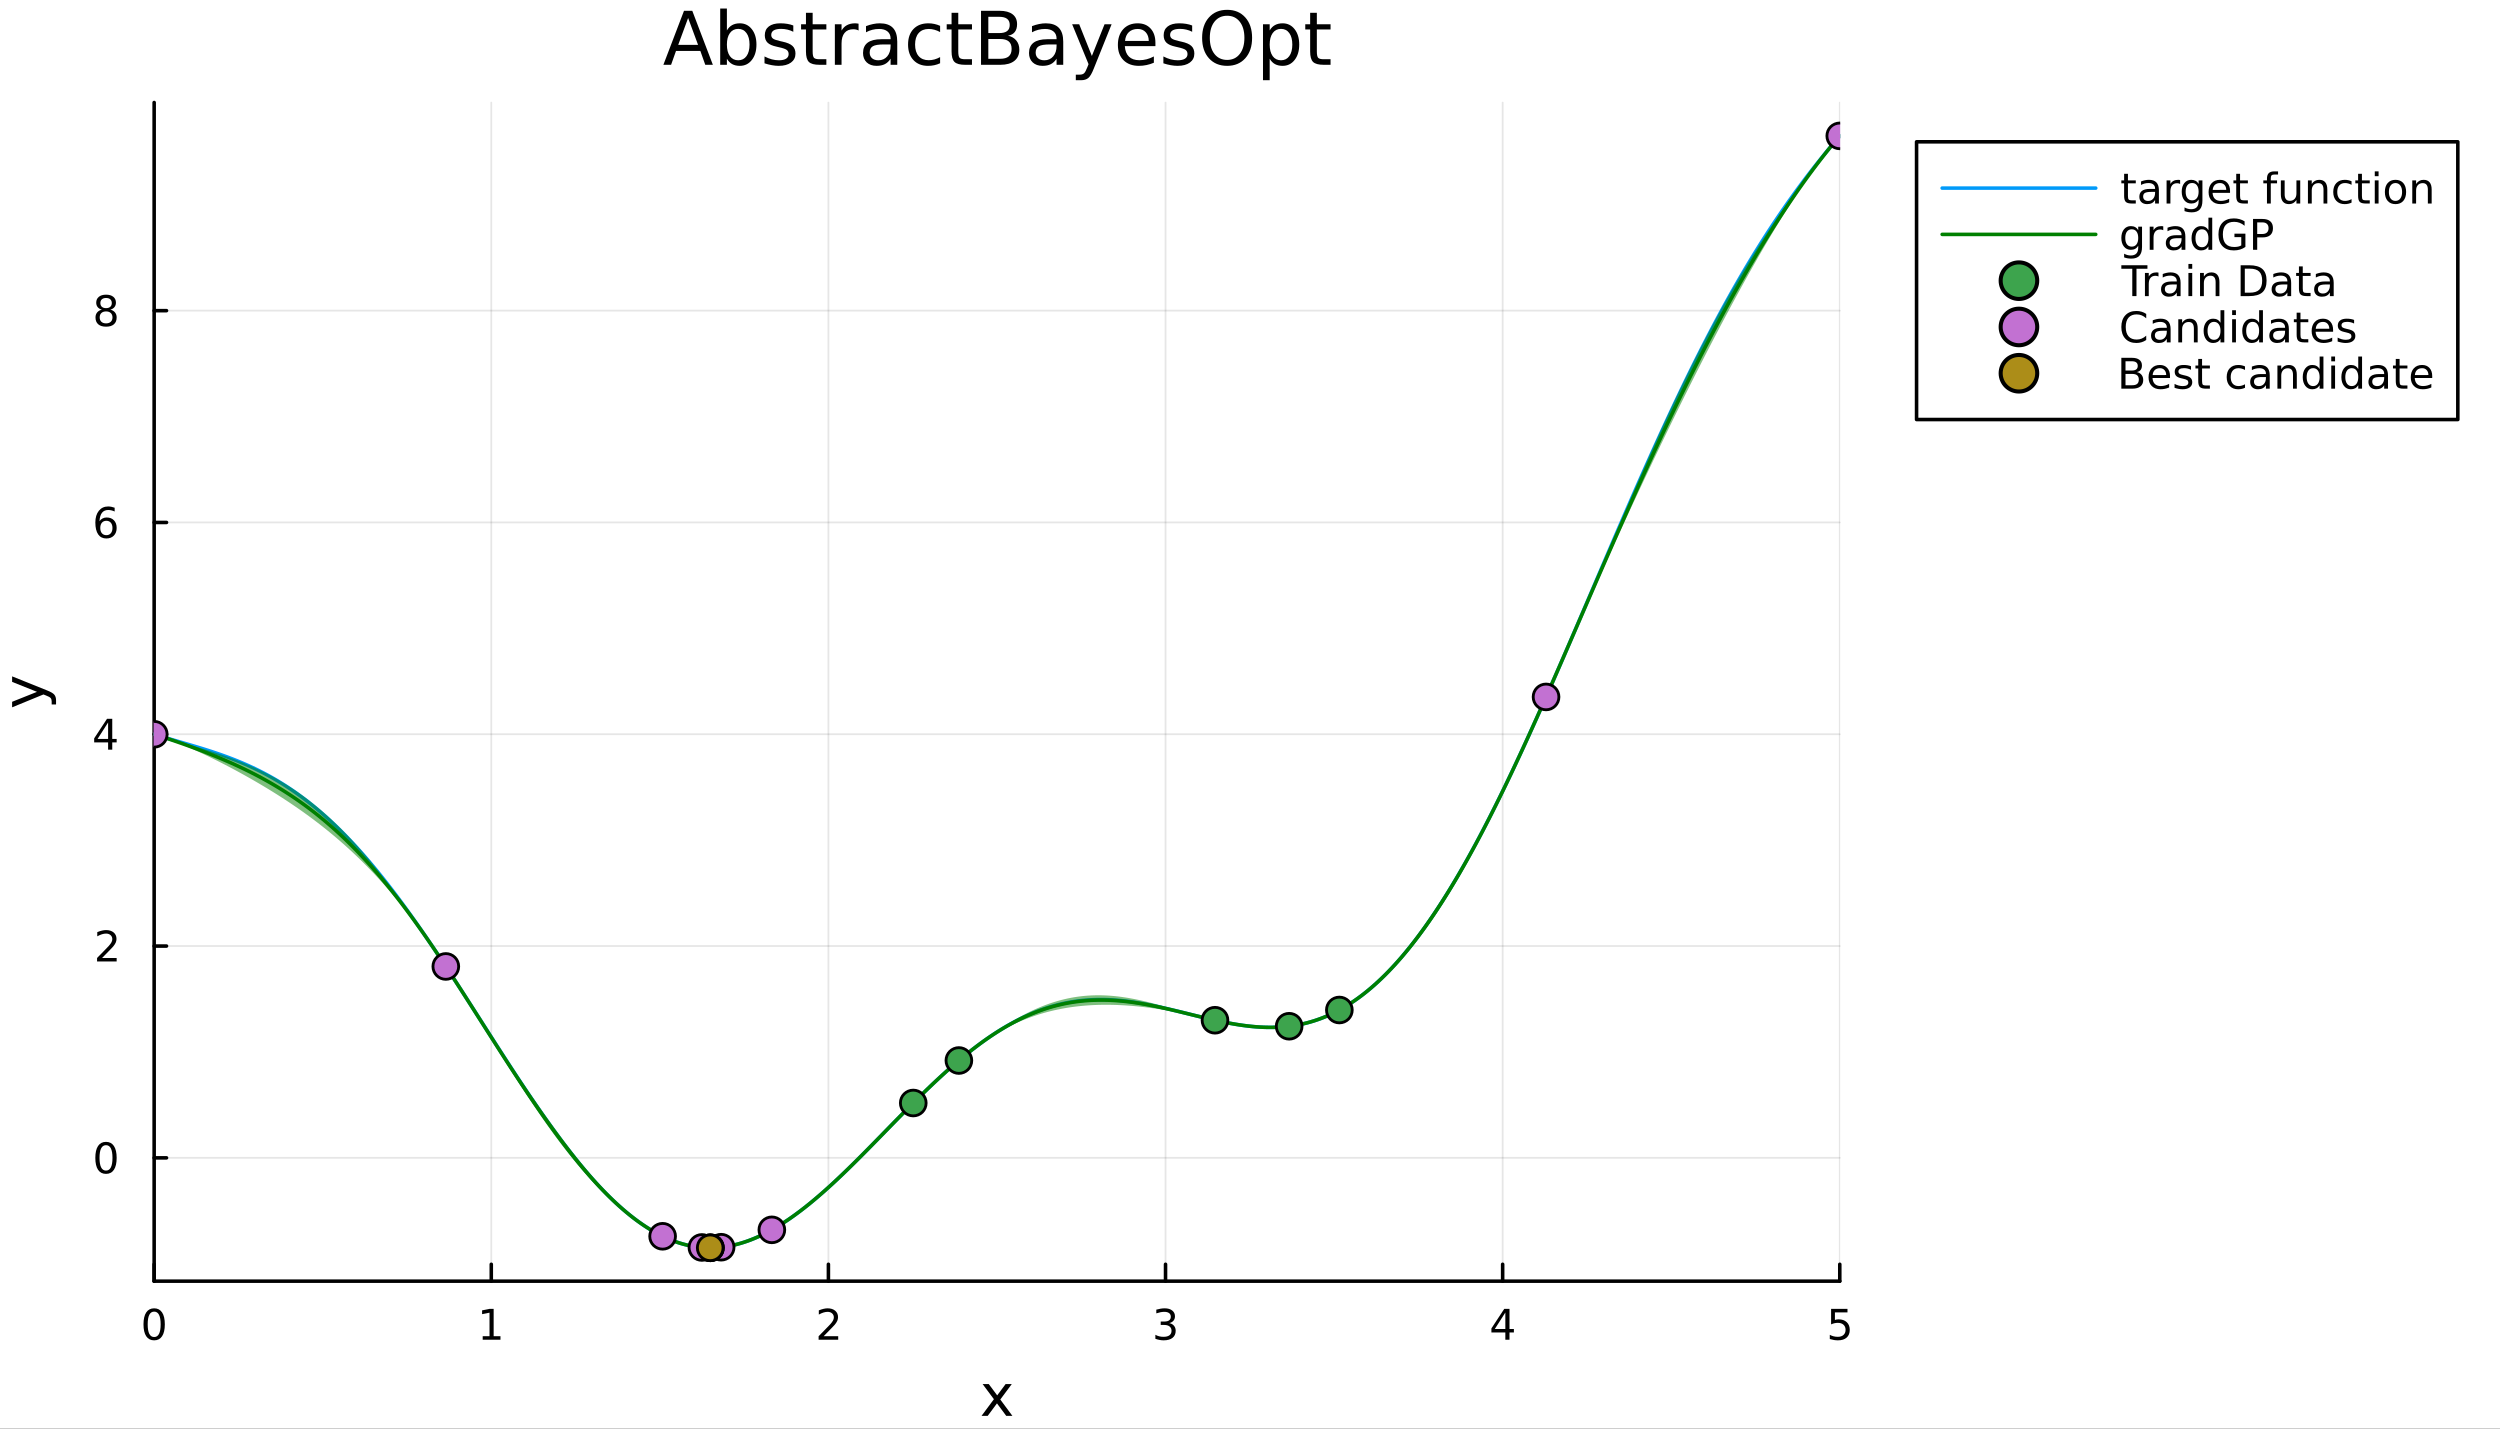 <?xml version="1.0" encoding="utf-8"?>
<svg xmlns="http://www.w3.org/2000/svg" xmlns:xlink="http://www.w3.org/1999/xlink" width="700" height="400" viewBox="0 0 2800 1600">
<rect x="0" y="0" width="2800" height="1600" fill="#333333" stroke="none"/>
<defs>
  <clipPath id="clip450">
    <rect x="0" y="0" width="2800" height="1600"/>
  </clipPath>
</defs>
<path clip-path="url(#clip450)" d="M0 1600 L2800 1600 L2800 0 L0 0  Z" fill="#ffffff" fill-rule="evenodd" fill-opacity="1"/>
<defs>
  <clipPath id="clip451">
    <rect x="560" y="0" width="1961" height="1600"/>
  </clipPath>
</defs>
<path clip-path="url(#clip450)" d="M172.657 1434.91 L2060.55 1434.91 L2060.55 114.832 L172.657 114.832  Z" fill="#ffffff" fill-rule="evenodd" fill-opacity="1"/>
<defs>
  <clipPath id="clip452">
    <rect x="172" y="114" width="1889" height="1321"/>
  </clipPath>
</defs>
<polyline clip-path="url(#clip452)" style="stroke:#000000; stroke-linecap:round; stroke-linejoin:round; stroke-width:2; stroke-opacity:0.1; fill:none" points="172.657,1434.91 172.657,114.832 "/>
<polyline clip-path="url(#clip452)" style="stroke:#000000; stroke-linecap:round; stroke-linejoin:round; stroke-width:2; stroke-opacity:0.1; fill:none" points="550.235,1434.91 550.235,114.832 "/>
<polyline clip-path="url(#clip452)" style="stroke:#000000; stroke-linecap:round; stroke-linejoin:round; stroke-width:2; stroke-opacity:0.1; fill:none" points="927.814,1434.91 927.814,114.832 "/>
<polyline clip-path="url(#clip452)" style="stroke:#000000; stroke-linecap:round; stroke-linejoin:round; stroke-width:2; stroke-opacity:0.1; fill:none" points="1305.39,1434.91 1305.39,114.832 "/>
<polyline clip-path="url(#clip452)" style="stroke:#000000; stroke-linecap:round; stroke-linejoin:round; stroke-width:2; stroke-opacity:0.1; fill:none" points="1682.97,1434.91 1682.97,114.832 "/>
<polyline clip-path="url(#clip452)" style="stroke:#000000; stroke-linecap:round; stroke-linejoin:round; stroke-width:2; stroke-opacity:0.1; fill:none" points="2060.55,1434.91 2060.55,114.832 "/>
<polyline clip-path="url(#clip452)" style="stroke:#000000; stroke-linecap:round; stroke-linejoin:round; stroke-width:2; stroke-opacity:0.1; fill:none" points="172.657,1296.8 2060.55,1296.8 "/>
<polyline clip-path="url(#clip452)" style="stroke:#000000; stroke-linecap:round; stroke-linejoin:round; stroke-width:2; stroke-opacity:0.1; fill:none" points="172.657,1059.58 2060.55,1059.58 "/>
<polyline clip-path="url(#clip452)" style="stroke:#000000; stroke-linecap:round; stroke-linejoin:round; stroke-width:2; stroke-opacity:0.1; fill:none" points="172.657,822.365 2060.55,822.365 "/>
<polyline clip-path="url(#clip452)" style="stroke:#000000; stroke-linecap:round; stroke-linejoin:round; stroke-width:2; stroke-opacity:0.1; fill:none" points="172.657,585.148 2060.55,585.148 "/>
<polyline clip-path="url(#clip452)" style="stroke:#000000; stroke-linecap:round; stroke-linejoin:round; stroke-width:2; stroke-opacity:0.1; fill:none" points="172.657,347.931 2060.55,347.931 "/>
<polyline clip-path="url(#clip450)" style="stroke:#000000; stroke-linecap:round; stroke-linejoin:round; stroke-width:4; stroke-opacity:1; fill:none" points="172.657,1434.91 2060.55,1434.91 "/>
<polyline clip-path="url(#clip450)" style="stroke:#000000; stroke-linecap:round; stroke-linejoin:round; stroke-width:4; stroke-opacity:1; fill:none" points="172.657,1434.91 172.657,1416.01 "/>
<polyline clip-path="url(#clip450)" style="stroke:#000000; stroke-linecap:round; stroke-linejoin:round; stroke-width:4; stroke-opacity:1; fill:none" points="550.235,1434.91 550.235,1416.01 "/>
<polyline clip-path="url(#clip450)" style="stroke:#000000; stroke-linecap:round; stroke-linejoin:round; stroke-width:4; stroke-opacity:1; fill:none" points="927.814,1434.91 927.814,1416.01 "/>
<polyline clip-path="url(#clip450)" style="stroke:#000000; stroke-linecap:round; stroke-linejoin:round; stroke-width:4; stroke-opacity:1; fill:none" points="1305.39,1434.91 1305.39,1416.01 "/>
<polyline clip-path="url(#clip450)" style="stroke:#000000; stroke-linecap:round; stroke-linejoin:round; stroke-width:4; stroke-opacity:1; fill:none" points="1682.97,1434.91 1682.97,1416.01 "/>
<polyline clip-path="url(#clip450)" style="stroke:#000000; stroke-linecap:round; stroke-linejoin:round; stroke-width:4; stroke-opacity:1; fill:none" points="2060.55,1434.91 2060.55,1416.01 "/>
<path clip-path="url(#clip450)" d="M172.657 1469.02 Q169.046 1469.02 167.217 1472.59 Q165.411 1476.13 165.411 1483.26 Q165.411 1490.37 167.217 1493.93 Q169.046 1497.47 172.657 1497.47 Q176.291 1497.47 178.096 1493.93 Q179.925 1490.37 179.925 1483.26 Q179.925 1476.13 178.096 1472.59 Q176.291 1469.02 172.657 1469.02 M172.657 1465.32 Q178.467 1465.32 181.522 1469.93 Q184.601 1474.51 184.601 1483.26 Q184.601 1491.99 181.522 1496.59 Q178.467 1501.18 172.657 1501.18 Q166.846 1501.18 163.768 1496.59 Q160.712 1491.99 160.712 1483.26 Q160.712 1474.51 163.768 1469.93 Q166.846 1465.32 172.657 1465.32 Z" fill="#000000" fill-rule="nonzero" fill-opacity="1" /><path clip-path="url(#clip450)" d="M540.617 1496.57 L548.256 1496.57 L548.256 1470.2 L539.946 1471.87 L539.946 1467.61 L548.21 1465.95 L552.886 1465.95 L552.886 1496.57 L560.525 1496.57 L560.525 1500.51 L540.617 1500.51 L540.617 1496.57 Z" fill="#000000" fill-rule="nonzero" fill-opacity="1" /><path clip-path="url(#clip450)" d="M922.467 1496.57 L938.786 1496.57 L938.786 1500.51 L916.842 1500.51 L916.842 1496.57 Q919.504 1493.82 924.087 1489.19 Q928.694 1484.53 929.874 1483.19 Q932.12 1480.67 932.999 1478.93 Q933.902 1477.17 933.902 1475.48 Q933.902 1472.73 931.958 1470.99 Q930.036 1469.26 926.934 1469.26 Q924.735 1469.26 922.282 1470.02 Q919.851 1470.78 917.073 1472.33 L917.073 1467.61 Q919.897 1466.48 922.351 1465.9 Q924.805 1465.32 926.842 1465.32 Q932.212 1465.32 935.407 1468.01 Q938.601 1470.69 938.601 1475.18 Q938.601 1477.31 937.791 1479.23 Q937.004 1481.13 934.897 1483.72 Q934.319 1484.39 931.217 1487.61 Q928.115 1490.81 922.467 1496.57 Z" fill="#000000" fill-rule="nonzero" fill-opacity="1" /><path clip-path="url(#clip450)" d="M1309.64 1481.87 Q1313 1482.59 1314.87 1484.86 Q1316.77 1487.13 1316.77 1490.46 Q1316.77 1495.58 1313.25 1498.38 Q1309.73 1501.18 1303.25 1501.18 Q1301.08 1501.18 1298.76 1500.74 Q1296.47 1500.32 1294.02 1499.46 L1294.02 1494.95 Q1295.96 1496.08 1298.27 1496.66 Q1300.59 1497.24 1303.11 1497.24 Q1307.51 1497.24 1309.8 1495.51 Q1312.12 1493.77 1312.12 1490.46 Q1312.12 1487.4 1309.96 1485.69 Q1307.83 1483.95 1304.02 1483.95 L1299.99 1483.95 L1299.99 1480.11 L1304.2 1480.11 Q1307.65 1480.11 1309.48 1478.75 Q1311.31 1477.36 1311.31 1474.76 Q1311.31 1472.1 1309.41 1470.69 Q1307.53 1469.26 1304.02 1469.26 Q1302.09 1469.26 1299.9 1469.67 Q1297.7 1470.09 1295.06 1470.97 L1295.06 1466.8 Q1297.72 1466.06 1300.03 1465.69 Q1302.37 1465.32 1304.43 1465.32 Q1309.76 1465.32 1312.86 1467.75 Q1315.96 1470.16 1315.96 1474.28 Q1315.96 1477.15 1314.32 1479.14 Q1312.67 1481.11 1309.64 1481.87 Z" fill="#000000" fill-rule="nonzero" fill-opacity="1" /><path clip-path="url(#clip450)" d="M1685.98 1470.02 L1674.18 1488.47 L1685.98 1488.47 L1685.98 1470.02 M1684.75 1465.95 L1690.63 1465.95 L1690.63 1488.47 L1695.56 1488.47 L1695.56 1492.36 L1690.63 1492.36 L1690.63 1500.51 L1685.98 1500.51 L1685.98 1492.36 L1670.38 1492.36 L1670.38 1487.84 L1684.75 1465.95 Z" fill="#000000" fill-rule="nonzero" fill-opacity="1" /><path clip-path="url(#clip450)" d="M2050.83 1465.95 L2069.18 1465.95 L2069.18 1469.88 L2055.11 1469.88 L2055.11 1478.35 Q2056.13 1478.01 2057.15 1477.84 Q2058.17 1477.66 2059.18 1477.66 Q2064.97 1477.66 2068.35 1480.83 Q2071.73 1484 2071.73 1489.42 Q2071.73 1495 2068.26 1498.1 Q2064.79 1501.18 2058.47 1501.18 Q2056.29 1501.18 2054.02 1500.81 Q2051.78 1500.44 2049.37 1499.7 L2049.37 1495 Q2051.45 1496.13 2053.68 1496.69 Q2055.9 1497.24 2058.37 1497.24 Q2062.38 1497.24 2064.72 1495.14 Q2067.05 1493.03 2067.05 1489.42 Q2067.05 1485.81 2064.72 1483.7 Q2062.38 1481.59 2058.37 1481.59 Q2056.5 1481.59 2054.62 1482.01 Q2052.77 1482.43 2050.83 1483.31 L2050.83 1465.95 Z" fill="#000000" fill-rule="nonzero" fill-opacity="1" /><path clip-path="url(#clip450)" d="M1133.22 1550.12 L1120.33 1567.47 L1133.89 1585.77 L1126.98 1585.77 L1116.6 1571.77 L1106.23 1585.77 L1099.32 1585.77 L1113.17 1567.12 L1100.5 1550.12 L1107.4 1550.12 L1116.86 1562.82 L1126.31 1550.12 L1133.22 1550.12 Z" fill="#000000" fill-rule="nonzero" fill-opacity="1" /><polyline clip-path="url(#clip450)" style="stroke:#000000; stroke-linecap:round; stroke-linejoin:round; stroke-width:4; stroke-opacity:1; fill:none" points="172.657,1434.91 172.657,114.832 "/>
<polyline clip-path="url(#clip450)" style="stroke:#000000; stroke-linecap:round; stroke-linejoin:round; stroke-width:4; stroke-opacity:1; fill:none" points="172.657,1296.8 186.484,1296.8 "/>
<polyline clip-path="url(#clip450)" style="stroke:#000000; stroke-linecap:round; stroke-linejoin:round; stroke-width:4; stroke-opacity:1; fill:none" points="172.657,1059.58 186.484,1059.58 "/>
<polyline clip-path="url(#clip450)" style="stroke:#000000; stroke-linecap:round; stroke-linejoin:round; stroke-width:4; stroke-opacity:1; fill:none" points="172.657,822.365 186.484,822.365 "/>
<polyline clip-path="url(#clip450)" style="stroke:#000000; stroke-linecap:round; stroke-linejoin:round; stroke-width:4; stroke-opacity:1; fill:none" points="172.657,585.148 186.484,585.148 "/>
<polyline clip-path="url(#clip450)" style="stroke:#000000; stroke-linecap:round; stroke-linejoin:round; stroke-width:4; stroke-opacity:1; fill:none" points="172.657,347.931 186.484,347.931 "/>
<path clip-path="url(#clip450)" d="M118.712 1282.6 Q115.101 1282.6 113.272 1286.16 Q111.467 1289.7 111.467 1296.83 Q111.467 1303.94 113.272 1307.5 Q115.101 1311.05 118.712 1311.05 Q122.346 1311.05 124.152 1307.5 Q125.981 1303.94 125.981 1296.83 Q125.981 1289.7 124.152 1286.16 Q122.346 1282.6 118.712 1282.6 M118.712 1278.89 Q124.522 1278.89 127.578 1283.5 Q130.657 1288.08 130.657 1296.83 Q130.657 1305.56 127.578 1310.17 Q124.522 1314.75 118.712 1314.75 Q112.902 1314.75 109.823 1310.17 Q106.768 1305.56 106.768 1296.83 Q106.768 1288.08 109.823 1283.5 Q112.902 1278.89 118.712 1278.89 Z" fill="#000000" fill-rule="nonzero" fill-opacity="1" /><path clip-path="url(#clip450)" d="M114.337 1072.93 L130.657 1072.93 L130.657 1076.86 L108.712 1076.86 L108.712 1072.93 Q111.374 1070.17 115.958 1065.54 Q120.564 1060.89 121.745 1059.55 Q123.99 1057.02 124.87 1055.29 Q125.772 1053.53 125.772 1051.84 Q125.772 1049.08 123.828 1047.35 Q121.907 1045.61 118.805 1045.61 Q116.606 1045.61 114.152 1046.38 Q111.722 1047.14 108.944 1048.69 L108.944 1043.97 Q111.768 1042.83 114.222 1042.26 Q116.675 1041.68 118.712 1041.68 Q124.083 1041.68 127.277 1044.36 Q130.471 1047.05 130.471 1051.54 Q130.471 1053.67 129.661 1055.59 Q128.874 1057.49 126.768 1060.08 Q126.189 1060.75 123.087 1063.97 Q119.985 1067.16 114.337 1072.93 Z" fill="#000000" fill-rule="nonzero" fill-opacity="1" /><path clip-path="url(#clip450)" d="M121.073 809.159 L109.268 827.608 L121.073 827.608 L121.073 809.159 M119.847 805.085 L125.726 805.085 L125.726 827.608 L130.657 827.608 L130.657 831.497 L125.726 831.497 L125.726 839.645 L121.073 839.645 L121.073 831.497 L105.472 831.497 L105.472 826.983 L119.847 805.085 Z" fill="#000000" fill-rule="nonzero" fill-opacity="1" /><path clip-path="url(#clip450)" d="M119.129 583.284 Q115.981 583.284 114.129 585.437 Q112.3 587.59 112.3 591.34 Q112.3 595.067 114.129 597.243 Q115.981 599.395 119.129 599.395 Q122.277 599.395 124.106 597.243 Q125.958 595.067 125.958 591.34 Q125.958 587.59 124.106 585.437 Q122.277 583.284 119.129 583.284 M128.411 568.632 L128.411 572.891 Q126.652 572.058 124.846 571.618 Q123.064 571.178 121.305 571.178 Q116.675 571.178 114.222 574.303 Q111.791 577.428 111.444 583.747 Q112.81 581.733 114.87 580.669 Q116.93 579.581 119.407 579.581 Q124.615 579.581 127.624 582.752 Q130.657 585.9 130.657 591.34 Q130.657 596.664 127.509 599.881 Q124.36 603.099 119.129 603.099 Q113.134 603.099 109.962 598.516 Q106.791 593.909 106.791 585.182 Q106.791 576.988 110.68 572.127 Q114.569 567.243 121.12 567.243 Q122.879 567.243 124.661 567.59 Q126.467 567.937 128.411 568.632 Z" fill="#000000" fill-rule="nonzero" fill-opacity="1" /><path clip-path="url(#clip450)" d="M118.805 348.799 Q115.472 348.799 113.55 350.581 Q111.652 352.364 111.652 355.489 Q111.652 358.614 113.55 360.396 Q115.472 362.178 118.805 362.178 Q122.138 362.178 124.059 360.396 Q125.981 358.591 125.981 355.489 Q125.981 352.364 124.059 350.581 Q122.161 348.799 118.805 348.799 M114.129 346.808 Q111.12 346.067 109.43 344.007 Q107.763 341.947 107.763 338.984 Q107.763 334.841 110.703 332.433 Q113.666 330.026 118.805 330.026 Q123.967 330.026 126.907 332.433 Q129.846 334.841 129.846 338.984 Q129.846 341.947 128.157 344.007 Q126.49 346.067 123.504 346.808 Q126.884 347.595 128.758 349.887 Q130.657 352.179 130.657 355.489 Q130.657 360.512 127.578 363.197 Q124.522 365.882 118.805 365.882 Q113.087 365.882 110.009 363.197 Q106.953 360.512 106.953 355.489 Q106.953 352.179 108.851 349.887 Q110.749 347.595 114.129 346.808 M112.416 339.424 Q112.416 342.109 114.083 343.614 Q115.772 345.118 118.805 345.118 Q121.814 345.118 123.504 343.614 Q125.217 342.109 125.217 339.424 Q125.217 336.739 123.504 335.234 Q121.814 333.73 118.805 333.73 Q115.772 333.73 114.083 335.234 Q112.416 336.739 112.416 339.424 Z" fill="#000000" fill-rule="nonzero" fill-opacity="1" /><path clip-path="url(#clip450)" d="M52.526 773.182 Q58.892 775.665 60.833 778.02 Q62.775 780.375 62.775 784.322 L62.775 789.001 L57.873 789.001 L57.873 785.563 Q57.873 783.144 56.727 781.807 Q55.581 780.471 51.316 778.847 L48.643 777.797 L13.568 792.215 L13.568 786.009 L41.449 774.869 L13.568 763.729 L13.568 757.522 L52.526 773.182 Z" fill="#000000" fill-rule="nonzero" fill-opacity="1" /><path clip-path="url(#clip450)" d="M770.697 20.157 L759.597 50.255 L781.837 50.255 L770.697 20.157 M766.079 12.096 L775.355 12.096 L798.405 72.576 L789.898 72.576 L784.389 57.061 L757.126 57.061 L751.617 72.576 L742.988 72.576 L766.079 12.096 Z" fill="#000000" fill-rule="nonzero" fill-opacity="1" /><path clip-path="url(#clip450)" d="M839.481 49.931 Q839.481 41.708 836.078 37.05 Q832.716 32.35 826.802 32.35 Q820.887 32.35 817.485 37.05 Q814.122 41.708 814.122 49.931 Q814.122 58.155 817.485 62.854 Q820.887 67.512 826.802 67.512 Q832.716 67.512 836.078 62.854 Q839.481 58.155 839.481 49.931 M814.122 34.092 Q816.472 30.041 820.037 28.097 Q823.642 26.112 828.625 26.112 Q836.888 26.112 842.033 32.675 Q847.218 39.237 847.218 49.931 Q847.218 60.626 842.033 67.188 Q836.888 73.751 828.625 73.751 Q823.642 73.751 820.037 71.806 Q816.472 69.821 814.122 65.77 L814.122 72.576 L806.628 72.576 L806.628 9.544 L814.122 9.544 L814.122 34.092 Z" fill="#000000" fill-rule="nonzero" fill-opacity="1" /><path clip-path="url(#clip450)" d="M888.497 28.543 L888.497 35.591 Q885.337 33.971 881.934 33.161 Q878.532 32.35 874.886 32.35 Q869.336 32.35 866.541 34.052 Q863.786 35.753 863.786 39.156 Q863.786 41.749 865.771 43.248 Q867.756 44.706 873.752 46.043 L876.304 46.61 Q884.243 48.311 887.565 51.43 Q890.927 54.509 890.927 60.059 Q890.927 66.378 885.904 70.064 Q880.922 73.751 872.172 73.751 Q868.526 73.751 864.556 73.022 Q860.627 72.333 856.252 70.915 L856.252 63.218 Q860.384 65.365 864.394 66.459 Q868.404 67.512 872.334 67.512 Q877.6 67.512 880.436 65.73 Q883.271 63.907 883.271 60.626 Q883.271 57.588 881.205 55.967 Q879.18 54.347 872.253 52.848 L869.66 52.24 Q862.733 50.782 859.655 47.785 Q856.576 44.746 856.576 39.48 Q856.576 33.08 861.113 29.596 Q865.65 26.112 873.995 26.112 Q878.127 26.112 881.772 26.72 Q885.418 27.327 888.497 28.543 Z" fill="#000000" fill-rule="nonzero" fill-opacity="1" /><path clip-path="url(#clip450)" d="M910.169 14.324 L910.169 27.206 L925.522 27.206 L925.522 32.999 L910.169 32.999 L910.169 57.628 Q910.169 63.178 911.668 64.758 Q913.207 66.338 917.866 66.338 L925.522 66.338 L925.522 72.576 L917.866 72.576 Q909.238 72.576 905.956 69.376 Q902.675 66.135 902.675 57.628 L902.675 32.999 L897.206 32.999 L897.206 27.206 L902.675 27.206 L902.675 14.324 L910.169 14.324 Z" fill="#000000" fill-rule="nonzero" fill-opacity="1" /><path clip-path="url(#clip450)" d="M961.616 34.173 Q960.36 33.444 958.861 33.12 Q957.403 32.756 955.62 32.756 Q949.301 32.756 945.898 36.888 Q942.536 40.979 942.536 48.676 L942.536 72.576 L935.042 72.576 L935.042 27.206 L942.536 27.206 L942.536 34.254 Q944.886 30.122 948.653 28.138 Q952.42 26.112 957.808 26.112 Q958.578 26.112 959.509 26.234 Q960.441 26.315 961.575 26.517 L961.616 34.173 Z" fill="#000000" fill-rule="nonzero" fill-opacity="1" /><path clip-path="url(#clip450)" d="M990.053 49.769 Q981.02 49.769 977.536 51.835 Q974.052 53.901 974.052 58.884 Q974.052 62.854 976.645 65.203 Q979.278 67.512 983.774 67.512 Q989.972 67.512 993.699 63.137 Q997.466 58.722 997.466 51.43 L997.466 49.769 L990.053 49.769 M1004.92 46.691 L1004.92 72.576 L997.466 72.576 L997.466 65.689 Q994.914 69.821 991.106 71.806 Q987.299 73.751 981.789 73.751 Q974.822 73.751 970.69 69.862 Q966.598 65.933 966.598 59.37 Q966.598 51.714 971.703 47.825 Q976.847 43.936 987.015 43.936 L997.466 43.936 L997.466 43.207 Q997.466 38.062 994.064 35.267 Q990.701 32.431 984.584 32.431 Q980.696 32.431 977.009 33.363 Q973.323 34.295 969.92 36.158 L969.92 29.272 Q974.012 27.692 977.86 26.922 Q981.708 26.112 985.354 26.112 Q995.198 26.112 1000.06 31.216 Q1004.92 36.32 1004.92 46.691 Z" fill="#000000" fill-rule="nonzero" fill-opacity="1" /><path clip-path="url(#clip450)" d="M1052.92 28.948 L1052.92 35.915 Q1049.76 34.173 1046.56 33.323 Q1043.4 32.431 1040.16 32.431 Q1032.91 32.431 1028.9 37.05 Q1024.89 41.627 1024.89 49.931 Q1024.89 58.236 1028.9 62.854 Q1032.91 67.431 1040.16 67.431 Q1043.4 67.431 1046.56 66.581 Q1049.76 65.689 1052.92 63.948 L1052.92 70.834 Q1049.8 72.292 1046.44 73.022 Q1043.12 73.751 1039.35 73.751 Q1029.1 73.751 1023.07 67.31 Q1017.03 60.869 1017.03 49.931 Q1017.03 38.832 1023.11 32.472 Q1029.23 26.112 1039.84 26.112 Q1043.28 26.112 1046.56 26.841 Q1049.84 27.53 1052.92 28.948 Z" fill="#000000" fill-rule="nonzero" fill-opacity="1" /><path clip-path="url(#clip450)" d="M1073.26 14.324 L1073.26 27.206 L1088.61 27.206 L1088.61 32.999 L1073.26 32.999 L1073.26 57.628 Q1073.26 63.178 1074.76 64.758 Q1076.3 66.338 1080.96 66.338 L1088.61 66.338 L1088.61 72.576 L1080.96 72.576 Q1072.33 72.576 1069.05 69.376 Q1065.76 66.135 1065.76 57.628 L1065.76 32.999 L1060.3 32.999 L1060.3 27.206 L1065.76 27.206 L1065.76 14.324 L1073.26 14.324 Z" fill="#000000" fill-rule="nonzero" fill-opacity="1" /><path clip-path="url(#clip450)" d="M1106.92 43.693 L1106.92 65.852 L1120.05 65.852 Q1126.65 65.852 1129.81 63.137 Q1133.01 60.383 1133.01 54.752 Q1133.01 49.081 1129.81 46.407 Q1126.65 43.693 1120.05 43.693 L1106.92 43.693 M1106.92 18.82 L1106.92 37.05 L1119.03 37.05 Q1125.03 37.05 1127.95 34.822 Q1130.9 32.553 1130.9 27.935 Q1130.9 23.358 1127.95 21.089 Q1125.03 18.82 1119.03 18.82 L1106.92 18.82 M1098.74 12.096 L1119.64 12.096 Q1129 12.096 1134.06 15.985 Q1139.13 19.874 1139.13 27.044 Q1139.13 32.594 1136.53 35.875 Q1133.94 39.156 1128.92 39.966 Q1134.95 41.263 1138.28 45.394 Q1141.64 49.486 1141.64 55.643 Q1141.64 63.745 1136.13 68.16 Q1130.62 72.576 1120.45 72.576 L1098.74 72.576 L1098.74 12.096 Z" fill="#000000" fill-rule="nonzero" fill-opacity="1" /><path clip-path="url(#clip450)" d="M1175.95 49.769 Q1166.92 49.769 1163.43 51.835 Q1159.95 53.901 1159.95 58.884 Q1159.95 62.854 1162.54 65.203 Q1165.17 67.512 1169.67 67.512 Q1175.87 67.512 1179.59 63.137 Q1183.36 58.722 1183.36 51.43 L1183.36 49.769 L1175.95 49.769 M1190.82 46.691 L1190.82 72.576 L1183.36 72.576 L1183.36 65.689 Q1180.81 69.821 1177 71.806 Q1173.19 73.751 1167.69 73.751 Q1160.72 73.751 1156.59 69.862 Q1152.49 65.933 1152.49 59.37 Q1152.49 51.714 1157.6 47.825 Q1162.74 43.936 1172.91 43.936 L1183.36 43.936 L1183.36 43.207 Q1183.36 38.062 1179.96 35.267 Q1176.6 32.431 1170.48 32.431 Q1166.59 32.431 1162.91 33.363 Q1159.22 34.295 1155.82 36.158 L1155.82 29.272 Q1159.91 27.692 1163.76 26.922 Q1167.6 26.112 1171.25 26.112 Q1181.09 26.112 1185.95 31.216 Q1190.82 36.32 1190.82 46.691 Z" fill="#000000" fill-rule="nonzero" fill-opacity="1" /><path clip-path="url(#clip450)" d="M1225.05 76.789 Q1221.89 84.891 1218.89 87.362 Q1215.89 89.833 1210.87 89.833 L1204.91 89.833 L1204.91 83.594 L1209.29 83.594 Q1212.37 83.594 1214.07 82.136 Q1215.77 80.678 1217.84 75.25 L1219.17 71.847 L1200.82 27.206 L1208.72 27.206 L1222.9 62.692 L1237.08 27.206 L1244.98 27.206 L1225.05 76.789 Z" fill="#000000" fill-rule="nonzero" fill-opacity="1" /><path clip-path="url(#clip450)" d="M1294.07 48.028 L1294.07 51.673 L1259.8 51.673 Q1260.29 59.37 1264.42 63.421 Q1268.59 67.431 1276.01 67.431 Q1280.3 67.431 1284.31 66.378 Q1288.36 65.325 1292.33 63.218 L1292.33 70.267 Q1288.32 71.968 1284.11 72.86 Q1279.9 73.751 1275.56 73.751 Q1264.7 73.751 1258.34 67.431 Q1252.03 61.112 1252.03 50.337 Q1252.03 39.197 1258.02 32.675 Q1264.06 26.112 1274.26 26.112 Q1283.42 26.112 1288.73 32.026 Q1294.07 37.9 1294.07 48.028 M1286.62 45.84 Q1286.54 39.723 1283.18 36.077 Q1279.85 32.431 1274.35 32.431 Q1268.11 32.431 1264.34 35.956 Q1260.61 39.48 1260.05 45.88 L1286.62 45.84 Z" fill="#000000" fill-rule="nonzero" fill-opacity="1" /><path clip-path="url(#clip450)" d="M1335.23 28.543 L1335.23 35.591 Q1332.07 33.971 1328.67 33.161 Q1325.27 32.35 1321.62 32.35 Q1316.07 32.35 1313.27 34.052 Q1310.52 35.753 1310.52 39.156 Q1310.52 41.749 1312.51 43.248 Q1314.49 44.706 1320.49 46.043 L1323.04 46.61 Q1330.98 48.311 1334.3 51.43 Q1337.66 54.509 1337.66 60.059 Q1337.66 66.378 1332.64 70.064 Q1327.66 73.751 1318.91 73.751 Q1315.26 73.751 1311.29 73.022 Q1307.36 72.333 1302.99 70.915 L1302.99 63.218 Q1307.12 65.365 1311.13 66.459 Q1315.14 67.512 1319.07 67.512 Q1324.33 67.512 1327.17 65.73 Q1330 63.907 1330 60.626 Q1330 57.588 1327.94 55.967 Q1325.91 54.347 1318.99 52.848 L1316.39 52.24 Q1309.47 50.782 1306.39 47.785 Q1303.31 44.746 1303.31 39.48 Q1303.31 33.08 1307.85 29.596 Q1312.38 26.112 1320.73 26.112 Q1324.86 26.112 1328.51 26.72 Q1332.15 27.327 1335.23 28.543 Z" fill="#000000" fill-rule="nonzero" fill-opacity="1" /><path clip-path="url(#clip450)" d="M1374.4 17.646 Q1365.49 17.646 1360.22 24.289 Q1355 30.933 1355 42.397 Q1355 53.82 1360.22 60.464 Q1365.49 67.107 1374.4 67.107 Q1383.31 67.107 1388.5 60.464 Q1393.73 53.82 1393.73 42.397 Q1393.73 30.933 1388.5 24.289 Q1383.31 17.646 1374.4 17.646 M1374.4 11.002 Q1387.12 11.002 1394.74 19.55 Q1402.35 28.057 1402.35 42.397 Q1402.35 56.697 1394.74 65.244 Q1387.12 73.751 1374.4 73.751 Q1361.64 73.751 1353.99 65.244 Q1346.37 56.737 1346.37 42.397 Q1346.37 28.057 1353.99 19.55 Q1361.64 11.002 1374.4 11.002 Z" fill="#000000" fill-rule="nonzero" fill-opacity="1" /><path clip-path="url(#clip450)" d="M1422.04 65.77 L1422.04 89.833 L1414.55 89.833 L1414.55 27.206 L1422.04 27.206 L1422.04 34.092 Q1424.39 30.041 1427.96 28.097 Q1431.56 26.112 1436.54 26.112 Q1444.81 26.112 1449.95 32.675 Q1455.14 39.237 1455.14 49.931 Q1455.14 60.626 1449.95 67.188 Q1444.81 73.751 1436.54 73.751 Q1431.56 73.751 1427.96 71.806 Q1424.39 69.821 1422.04 65.77 M1447.4 49.931 Q1447.4 41.708 1444 37.05 Q1440.64 32.35 1434.72 32.35 Q1428.81 32.35 1425.4 37.05 Q1422.04 41.708 1422.04 49.931 Q1422.04 58.155 1425.4 62.854 Q1428.81 67.512 1434.72 67.512 Q1440.64 67.512 1444 62.854 Q1447.4 58.155 1447.4 49.931 Z" fill="#000000" fill-rule="nonzero" fill-opacity="1" /><path clip-path="url(#clip450)" d="M1474.87 14.324 L1474.87 27.206 L1490.22 27.206 L1490.22 32.999 L1474.87 32.999 L1474.87 57.628 Q1474.87 63.178 1476.36 64.758 Q1477.9 66.338 1482.56 66.338 L1490.22 66.338 L1490.22 72.576 L1482.56 72.576 Q1473.93 72.576 1470.65 69.376 Q1467.37 66.135 1467.37 57.628 L1467.37 32.999 L1461.9 32.999 L1461.9 27.206 L1467.37 27.206 L1467.37 14.324 L1474.87 14.324 Z" fill="#000000" fill-rule="nonzero" fill-opacity="1" /><polyline clip-path="url(#clip452)" style="stroke:#009af9; stroke-linecap:round; stroke-linejoin:round; stroke-width:4; stroke-opacity:1; fill:none" points="172.657,822.365 176.432,823.539 180.208,824.694 183.984,825.831 187.76,826.953 191.536,828.065 195.311,829.169 199.087,830.269 202.863,831.367 206.639,832.466 210.415,833.571 214.19,834.683 217.966,835.806 221.742,836.943 225.518,838.097 229.293,839.27 233.069,840.467 236.845,841.689 240.621,842.939 244.397,844.22 248.172,845.536 251.948,846.888 255.724,848.279 259.5,849.711 263.276,851.188 267.051,852.712 270.827,854.285 274.603,855.909 278.379,857.586 282.154,859.32 285.93,861.111 289.706,862.962 293.482,864.875 297.258,866.852 301.033,868.894 304.809,871.003 308.585,873.182 312.361,875.43 316.137,877.751 319.912,880.145 323.688,882.613 327.464,885.157 331.24,887.778 335.015,890.477 338.791,893.255 342.567,896.113 346.343,899.051 350.119,902.07 353.894,905.17 357.67,908.353 361.446,911.618 365.222,914.966 368.998,918.397 372.773,921.911 376.549,925.508 380.325,929.188 384.101,932.95 387.876,936.795 391.652,940.722 395.428,944.73 399.204,948.819 402.98,952.989 406.755,957.238 410.531,961.565 414.307,965.97 418.083,970.452 421.859,975.009 425.634,979.641 429.41,984.345 433.186,989.121 436.962,993.966 440.738,998.88 444.513,1003.86 448.289,1008.91 452.065,1014.02 455.841,1019.19 459.616,1024.42 463.392,1029.7 467.168,1035.05 470.944,1040.44 474.72,1045.89 478.495,1051.38 482.271,1056.92 486.047,1062.5 489.823,1068.13 493.599,1073.79 497.374,1079.49 501.15,1085.22 504.926,1090.99 508.702,1096.78 512.477,1102.59 516.253,1108.43 520.029,1114.28 523.805,1120.16 527.581,1126.04 531.356,1131.94 535.132,1137.84 538.908,1143.74 542.684,1149.65 546.46,1155.55 550.235,1161.45 554.011,1167.34 557.787,1173.22 561.563,1179.08 565.338,1184.93 569.114,1190.75 572.89,1196.55 576.666,1202.32 580.442,1208.06 584.217,1213.77 587.993,1219.44 591.769,1225.06 595.545,1230.65 599.321,1236.18 603.096,1241.67 606.872,1247.11 610.648,1252.48 614.424,1257.8 618.199,1263.06 621.975,1268.25 625.751,1273.38 629.527,1278.43 633.303,1283.41 637.078,1288.31 640.854,1293.13 644.63,1297.87 648.406,1302.53 652.182,1307.1 655.957,1311.58 659.733,1315.96 663.509,1320.26 667.285,1324.45 671.061,1328.54 674.836,1332.54 678.612,1336.43 682.388,1340.21 686.164,1343.89 689.939,1347.45 693.715,1350.91 697.491,1354.25 701.267,1357.48 705.043,1360.58 708.818,1363.58 712.594,1366.45 716.37,1369.2 720.146,1371.82 723.922,1374.33 727.697,1376.71 731.473,1378.96 735.249,1381.09 739.025,1383.09 742.8,1384.96 746.576,1386.7 750.352,1388.32 754.128,1389.8 757.904,1391.16 761.679,1392.38 765.455,1393.48 769.231,1394.44 773.007,1395.27 776.783,1395.97 780.558,1396.55 784.334,1396.99 788.11,1397.3 791.886,1397.49 795.661,1397.54 799.437,1397.47 803.213,1397.28 806.989,1396.95 810.765,1396.5 814.54,1395.93 818.316,1395.24 822.092,1394.42 825.868,1393.49 829.644,1392.43 833.419,1391.26 837.195,1389.98 840.971,1388.58 844.747,1387.06 848.522,1385.44 852.298,1383.71 856.074,1381.87 859.85,1379.93 863.626,1377.89 867.401,1375.75 871.177,1373.51 874.953,1371.17 878.729,1368.74 882.505,1366.23 886.28,1363.62 890.056,1360.93 893.832,1358.15 897.608,1355.3 901.384,1352.37 905.159,1349.37 908.935,1346.29 912.711,1343.14 916.487,1339.93 920.262,1336.66 924.038,1333.33 927.814,1329.94 931.59,1326.5 935.366,1323 939.141,1319.46 942.917,1315.88 946.693,1312.25 950.469,1308.59 954.245,1304.89 958.02,1301.16 961.796,1297.4 965.572,1293.62 969.348,1289.81 973.123,1285.99 976.899,1282.15 980.675,1278.3 984.451,1274.44 988.227,1270.57 992.002,1266.7 995.778,1262.83 999.554,1258.96 1003.33,1255.1 1007.11,1251.25 1010.88,1247.41 1014.66,1243.59 1018.43,1239.79 1022.21,1236.01 1025.98,1232.25 1029.76,1228.52 1033.54,1224.82 1037.31,1221.15 1041.09,1217.52 1044.86,1213.92 1048.64,1210.37 1052.41,1206.86 1056.19,1203.39 1059.97,1199.97 1063.74,1196.61 1067.52,1193.29 1071.29,1190.03 1075.07,1186.83 1078.85,1183.69 1082.62,1180.6 1086.4,1177.58 1090.17,1174.63 1093.95,1171.74 1097.72,1168.92 1101.5,1166.17 1105.28,1163.49 1109.05,1160.88 1112.83,1158.35 1116.6,1155.89 1120.38,1153.51 1124.15,1151.21 1127.93,1148.98 1131.71,1146.84 1135.48,1144.77 1139.26,1142.78 1143.03,1140.88 1146.81,1139.06 1150.59,1137.32 1154.36,1135.66 1158.14,1134.09 1161.91,1132.6 1165.69,1131.19 1169.46,1129.87 1173.24,1128.62 1177.02,1127.46 1180.79,1126.39 1184.57,1125.39 1188.34,1124.48 1192.12,1123.64 1195.89,1122.89 1199.67,1122.21 1203.45,1121.62 1207.22,1121.1 1211,1120.65 1214.77,1120.28 1218.55,1119.99 1222.33,1119.76 1226.1,1119.61 1229.88,1119.53 1233.65,1119.51 1237.43,1119.56 1241.2,1119.67 1244.98,1119.85 1248.76,1120.08 1252.53,1120.38 1256.31,1120.73 1260.08,1121.13 1263.86,1121.59 1267.63,1122.09 1271.41,1122.64 1275.19,1123.24 1278.96,1123.88 1282.74,1124.56 1286.51,1125.27 1290.29,1126.02 1294.07,1126.8 1297.84,1127.61 1301.62,1128.45 1305.39,1129.31 1309.17,1130.19 1312.94,1131.09 1316.72,1132 1320.5,1132.92 1324.27,1133.85 1328.05,1134.79 1331.82,1135.72 1335.6,1136.66 1339.37,1137.59 1343.15,1138.52 1346.93,1139.44 1350.7,1140.34 1354.48,1141.22 1358.25,1142.09 1362.03,1142.93 1365.81,1143.75 1369.58,1144.53 1373.36,1145.28 1377.13,1146 1380.91,1146.68 1384.68,1147.31 1388.46,1147.9 1392.24,1148.45 1396.01,1148.94 1399.79,1149.37 1403.56,1149.75 1407.34,1150.06 1411.11,1150.32 1414.89,1150.5 1418.67,1150.62 1422.44,1150.66 1426.22,1150.63 1429.99,1150.52 1433.77,1150.33 1437.55,1150.05 1441.32,1149.69 1445.1,1149.24 1448.87,1148.7 1452.65,1148.07 1456.42,1147.34 1460.2,1146.51 1463.98,1145.58 1467.75,1144.55 1471.53,1143.41 1475.3,1142.16 1479.08,1140.81 1482.85,1139.35 1486.63,1137.77 1490.41,1136.08 1494.18,1134.27 1497.96,1132.34 1501.73,1130.3 1505.51,1128.13 1509.29,1125.85 1513.06,1123.44 1516.84,1120.9 1520.61,1118.25 1524.39,1115.46 1528.16,1112.55 1531.94,1109.51 1535.72,1106.34 1539.49,1103.04 1543.27,1099.62 1547.04,1096.06 1550.82,1092.37 1554.59,1088.56 1558.37,1084.61 1562.15,1080.53 1565.92,1076.32 1569.7,1071.98 1573.47,1067.51 1577.25,1062.92 1581.03,1058.19 1584.8,1053.33 1588.58,1048.35 1592.35,1043.24 1596.13,1038 1599.9,1032.64 1603.68,1027.16 1607.46,1021.55 1611.23,1015.82 1615.01,1009.97 1618.78,1003.99 1622.56,997.907 1626.33,991.702 1630.11,985.384 1633.89,978.952 1637.66,972.41 1641.44,965.758 1645.21,959 1648.99,952.136 1652.77,945.169 1656.54,938.102 1660.32,930.936 1664.09,923.674 1667.87,916.318 1671.64,908.871 1675.42,901.335 1679.2,893.713 1682.97,886.007 1686.75,878.22 1690.52,870.354 1694.3,862.414 1698.07,854.4 1701.85,846.317 1705.63,838.167 1709.4,829.953 1713.18,821.678 1716.95,813.345 1720.73,804.957 1724.51,796.517 1728.28,788.029 1732.06,779.495 1735.83,770.918 1739.61,762.302 1743.38,753.65 1747.16,744.966 1750.94,736.251 1754.71,727.51 1758.49,718.746 1762.26,709.961 1766.04,701.16 1769.81,692.344 1773.59,683.519 1777.37,674.685 1781.14,665.848 1784.92,657.009 1788.69,648.173 1792.47,639.342 1796.25,630.519 1800.02,621.707 1803.8,612.909 1807.57,604.128 1811.35,595.368 1815.12,586.631 1818.9,577.92 1822.68,569.237 1826.45,560.586 1830.23,551.969 1834,543.389 1837.78,534.848 1841.55,526.35 1845.33,517.896 1849.11,509.489 1852.88,501.131 1856.66,492.825 1860.43,484.572 1864.21,476.376 1867.98,468.238 1871.76,460.16 1875.54,452.144 1879.31,444.192 1883.09,436.306 1886.86,428.487 1890.64,420.737 1894.42,413.058 1898.19,405.451 1901.97,397.917 1905.74,390.458 1909.52,383.075 1913.29,375.769 1917.07,368.541 1920.85,361.392 1924.62,354.322 1928.4,347.334 1932.17,340.426 1935.95,333.6 1939.72,326.856 1943.5,320.195 1947.28,313.616 1951.05,307.121 1954.83,300.708 1958.6,294.379 1962.38,288.132 1966.16,281.968 1969.93,275.886 1973.71,269.886 1977.48,263.968 1981.26,258.13 1985.03,252.373 1988.81,246.695 1992.59,241.095 1996.36,235.573 2000.14,230.128 2003.91,224.757 2007.69,219.461 2011.46,214.238 2015.24,209.085 2019.02,204.003 2022.79,198.989 2026.57,194.041 2030.34,189.158 2034.12,184.338 2037.9,179.579 2041.67,174.88 2045.45,170.237 2049.22,165.649 2053,161.114 2056.77,156.629 2060.55,152.193 "/>
<path clip-path="url(#clip452)" d="M172.657 822.365 L176.432 823.577 L180.208 824.843 L183.984 826.161 L187.76 827.527 L191.536 828.941 L195.311 830.399 L199.087 831.899 L202.863 833.439 L206.639 835.018 L210.415 836.634 L214.19 838.285 L217.966 839.97 L221.742 841.687 L225.518 843.435 L229.293 845.213 L233.069 847.021 L236.845 848.856 L240.621 850.719 L244.397 852.609 L248.172 854.525 L251.948 856.468 L255.724 858.436 L259.5 860.429 L263.276 862.448 L267.051 864.493 L270.827 866.563 L274.603 868.659 L278.379 870.781 L282.154 872.93 L285.93 875.107 L289.706 877.311 L293.482 879.544 L297.258 881.807 L301.033 884.099 L304.809 886.423 L308.585 888.78 L312.361 891.169 L316.137 893.594 L319.912 896.054 L323.688 898.551 L327.464 901.087 L331.24 903.662 L335.015 906.28 L338.791 908.939 L342.567 911.644 L346.343 914.394 L350.119 917.192 L353.894 920.04 L357.67 922.938 L361.446 925.889 L365.222 928.895 L368.998 931.957 L372.773 935.076 L376.549 938.256 L380.325 941.496 L384.101 944.8 L387.876 948.168 L391.652 951.603 L395.428 955.106 L399.204 958.679 L402.98 962.323 L406.755 966.04 L410.531 969.831 L414.307 973.698 L418.083 977.642 L421.859 981.664 L425.634 985.766 L429.41 989.949 L433.186 994.214 L436.962 998.561 L440.738 1002.99 L444.513 1007.51 L448.289 1012.1 L452.065 1016.79 L455.841 1021.56 L459.616 1026.41 L463.392 1031.35 L467.168 1036.37 L470.944 1041.48 L474.72 1046.67 L478.495 1051.95 L482.271 1057.3 L486.047 1062.74 L489.823 1068.25 L493.599 1073.84 L497.374 1079.5 L501.15 1085.23 L504.926 1091.03 L508.702 1096.88 L512.477 1102.79 L516.253 1108.75 L520.029 1114.76 L523.805 1120.79 L527.581 1126.86 L531.356 1132.95 L535.132 1139.06 L538.908 1145.18 L542.684 1151.31 L546.46 1157.44 L550.235 1163.57 L554.011 1169.68 L557.787 1175.78 L561.563 1181.86 L565.338 1187.91 L569.114 1193.93 L572.89 1199.92 L576.666 1205.87 L580.442 1211.77 L584.217 1217.62 L587.993 1223.42 L591.769 1229.16 L595.545 1234.85 L599.321 1240.46 L603.096 1246.01 L606.872 1251.49 L610.648 1256.89 L614.424 1262.21 L618.199 1267.45 L621.975 1272.61 L625.751 1277.68 L629.527 1282.67 L633.303 1287.56 L637.078 1292.36 L640.854 1297.07 L644.63 1301.67 L648.406 1306.18 L652.182 1310.59 L655.957 1314.9 L659.733 1319.11 L663.509 1323.22 L667.285 1327.22 L671.061 1331.11 L674.836 1334.9 L678.612 1338.59 L682.388 1342.17 L686.164 1345.64 L689.939 1349.01 L693.715 1352.27 L697.491 1355.43 L701.267 1358.47 L705.043 1361.42 L708.818 1364.25 L712.594 1366.98 L716.37 1369.6 L720.146 1372.12 L723.922 1374.53 L727.697 1376.83 L731.473 1379.03 L735.249 1381.12 L739.025 1383.1 L742.8 1384.96 L746.576 1386.71 L750.352 1388.34 L754.128 1389.84 L757.904 1391.21 L761.679 1392.44 L765.455 1393.53 L769.231 1394.49 L773.007 1395.31 L776.783 1396 L780.558 1396.56 L784.334 1396.99 L788.11 1397.3 L791.886 1397.49 L795.661 1397.54 L799.437 1397.48 L803.213 1397.28 L806.989 1396.95 L810.765 1396.51 L814.54 1395.95 L818.316 1395.27 L822.092 1394.48 L825.868 1393.56 L829.644 1392.53 L833.419 1391.37 L837.195 1390.09 L840.971 1388.68 L844.747 1387.16 L848.522 1385.52 L852.298 1383.76 L856.074 1381.9 L859.85 1379.94 L863.626 1377.89 L867.401 1375.75 L871.177 1373.53 L874.953 1371.23 L878.729 1368.86 L882.505 1366.4 L886.28 1363.87 L890.056 1361.26 L893.832 1358.57 L897.608 1355.82 L901.384 1352.98 L905.159 1350.07 L908.935 1347.09 L912.711 1344.04 L916.487 1340.91 L920.262 1337.72 L924.038 1334.45 L927.814 1331.12 L931.59 1327.73 L935.366 1324.27 L939.141 1320.75 L942.917 1317.18 L946.693 1313.55 L950.469 1309.87 L954.245 1306.14 L958.02 1302.37 L961.796 1298.55 L965.572 1294.71 L969.348 1290.83 L973.123 1286.92 L976.899 1282.99 L980.675 1279.04 L984.451 1275.09 L988.227 1271.12 L992.002 1267.16 L995.778 1263.2 L999.554 1259.24 L1003.33 1255.31 L1007.11 1251.39 L1010.88 1247.49 L1014.66 1243.63 L1018.43 1239.8 L1022.21 1236.01 L1025.98 1232.25 L1029.76 1228.54 L1033.54 1224.86 L1037.31 1221.21 L1041.09 1217.6 L1044.86 1214.02 L1048.64 1210.47 L1052.41 1206.95 L1056.19 1203.48 L1059.97 1200.04 L1063.74 1196.65 L1067.52 1193.31 L1071.29 1190.04 L1075.07 1186.83 L1078.85 1183.7 L1082.62 1180.65 L1086.4 1177.69 L1090.17 1174.8 L1093.95 1172.01 L1097.72 1169.31 L1101.5 1166.69 L1105.28 1164.16 L1109.05 1161.72 L1112.83 1159.37 L1116.6 1157.11 L1120.38 1154.94 L1124.15 1152.86 L1127.93 1150.87 L1131.71 1148.96 L1135.48 1147.14 L1139.26 1145.41 L1143.03 1143.75 L1146.81 1142.18 L1150.59 1140.7 L1154.36 1139.29 L1158.14 1137.95 L1161.91 1136.7 L1165.69 1135.52 L1169.46 1134.42 L1173.24 1133.38 L1177.02 1132.42 L1180.79 1131.53 L1184.57 1130.7 L1188.34 1129.94 L1192.12 1129.25 L1195.89 1128.61 L1199.67 1128.04 L1203.45 1127.53 L1207.22 1127.08 L1211 1126.68 L1214.77 1126.34 L1218.55 1126.05 L1222.33 1125.81 L1226.1 1125.63 L1229.88 1125.49 L1233.65 1125.4 L1237.43 1125.36 L1241.2 1125.37 L1244.98 1125.42 L1248.76 1125.51 L1252.53 1125.65 L1256.31 1125.83 L1260.08 1126.04 L1263.86 1126.3 L1267.63 1126.59 L1271.41 1126.92 L1275.19 1127.29 L1278.96 1127.69 L1282.74 1128.12 L1286.51 1128.59 L1290.29 1129.09 L1294.07 1129.62 L1297.84 1130.17 L1301.62 1130.76 L1305.39 1131.38 L1309.17 1132.02 L1312.94 1132.68 L1316.72 1133.37 L1320.5 1134.09 L1324.27 1134.82 L1328.05 1135.57 L1331.82 1136.35 L1335.6 1137.14 L1339.37 1137.94 L1343.15 1138.75 L1346.93 1139.58 L1350.7 1140.41 L1354.48 1141.25 L1358.25 1142.09 L1362.03 1142.93 L1365.81 1143.76 L1369.58 1144.58 L1373.36 1145.37 L1377.13 1146.13 L1380.91 1146.85 L1384.68 1147.53 L1388.46 1148.16 L1392.24 1148.73 L1396.01 1149.24 L1399.79 1149.68 L1403.56 1150.06 L1407.34 1150.36 L1411.11 1150.59 L1414.89 1150.75 L1418.67 1150.82 L1422.44 1150.83 L1426.22 1150.75 L1429.99 1150.6 L1433.77 1150.37 L1437.55 1150.07 L1441.32 1149.7 L1445.1 1149.24 L1448.87 1148.71 L1452.65 1148.1 L1456.42 1147.39 L1460.2 1146.59 L1463.98 1145.68 L1467.75 1144.66 L1471.53 1143.53 L1475.3 1142.28 L1479.08 1140.92 L1482.85 1139.43 L1486.63 1137.83 L1490.41 1136.12 L1494.18 1134.29 L1497.96 1132.35 L1501.73 1130.3 L1505.51 1128.15 L1509.29 1125.9 L1513.06 1123.54 L1516.84 1121.08 L1520.61 1118.51 L1524.39 1115.83 L1528.16 1113.04 L1531.94 1110.13 L1535.72 1107.11 L1539.49 1103.97 L1543.27 1100.71 L1547.04 1097.32 L1550.82 1093.82 L1554.59 1090.18 L1558.37 1086.42 L1562.15 1082.53 L1565.92 1078.5 L1569.7 1074.34 L1573.47 1070.05 L1577.25 1065.62 L1581.03 1061.06 L1584.8 1056.36 L1588.58 1051.52 L1592.35 1046.54 L1596.13 1041.42 L1599.9 1036.16 L1603.68 1030.77 L1607.46 1025.23 L1611.23 1019.56 L1615.01 1013.75 L1618.78 1007.8 L1622.56 1001.72 L1626.33 995.506 L1630.11 989.158 L1633.89 982.68 L1637.66 976.073 L1641.44 969.34 L1645.21 962.484 L1648.99 955.507 L1652.77 948.412 L1656.54 941.202 L1660.32 933.88 L1664.09 926.45 L1667.87 918.917 L1671.64 911.283 L1675.42 903.553 L1679.2 895.732 L1682.97 887.824 L1686.75 879.833 L1690.52 871.765 L1694.3 863.625 L1698.07 855.418 L1701.85 847.15 L1705.63 838.826 L1709.4 830.452 L1713.18 822.034 L1716.95 813.578 L1720.73 805.089 L1724.51 796.575 L1728.28 788.042 L1732.06 779.495 L1735.83 770.94 L1739.61 762.382 L1743.38 753.823 L1747.16 745.267 L1750.94 736.715 L1754.71 728.17 L1758.49 719.635 L1762.26 711.111 L1766.04 702.6 L1769.81 694.105 L1773.59 685.627 L1777.37 677.166 L1781.14 668.725 L1784.92 660.305 L1788.69 651.907 L1792.47 643.531 L1796.25 635.179 L1800.02 626.852 L1803.8 618.55 L1807.57 610.274 L1811.35 602.025 L1815.12 593.803 L1818.9 585.609 L1822.68 577.444 L1826.45 569.308 L1830.23 561.201 L1834 553.124 L1837.78 545.077 L1841.55 537.061 L1845.33 529.076 L1849.11 521.123 L1852.88 513.202 L1856.66 505.313 L1860.43 497.457 L1864.21 489.634 L1867.98 481.844 L1871.76 474.089 L1875.54 466.369 L1879.31 458.683 L1883.09 451.033 L1886.86 443.42 L1890.64 435.843 L1894.42 428.303 L1898.19 420.802 L1901.97 413.34 L1905.74 405.916 L1909.52 398.534 L1913.29 391.192 L1917.07 383.893 L1920.85 376.636 L1924.62 369.424 L1928.4 362.256 L1932.17 355.135 L1935.95 348.06 L1939.72 341.035 L1943.5 334.058 L1947.28 327.133 L1951.05 320.261 L1954.83 313.442 L1958.6 306.678 L1962.38 299.972 L1966.16 293.324 L1969.93 286.736 L1973.71 280.21 L1977.48 273.748 L1981.26 267.352 L1985.03 261.023 L1988.81 254.764 L1992.59 248.576 L1996.36 242.463 L2000.14 236.425 L2003.91 230.466 L2007.69 224.587 L2011.46 218.792 L2015.24 213.081 L2019.02 207.459 L2022.79 201.928 L2026.57 196.489 L2030.34 191.147 L2034.12 185.903 L2037.9 180.76 L2041.67 175.721 L2045.45 170.79 L2049.22 165.968 L2053 161.259 L2056.77 156.667 L2060.55 152.193 L2060.55 152.193 L2056.77 156.629 L2053 161.112 L2049.22 165.644 L2045.45 170.226 L2041.67 174.86 L2037.9 179.547 L2034.12 184.289 L2030.34 189.087 L2026.57 193.944 L2022.79 198.861 L2019.02 203.839 L2015.24 208.88 L2011.46 213.985 L2007.69 219.157 L2003.91 224.396 L2000.14 229.703 L1996.36 235.081 L1992.59 240.53 L1988.81 246.052 L1985.03 251.648 L1981.26 257.319 L1977.48 263.066 L1973.71 268.89 L1969.93 274.792 L1966.16 280.774 L1962.38 286.835 L1958.6 292.977 L1954.83 299.2 L1951.05 305.504 L1947.28 311.891 L1943.5 318.361 L1939.72 324.914 L1935.95 331.55 L1932.17 338.27 L1928.4 345.073 L1924.62 351.959 L1920.85 358.929 L1917.07 365.982 L1913.29 373.118 L1909.52 380.336 L1905.74 387.636 L1901.97 395.018 L1898.19 402.479 L1894.42 410.021 L1890.64 417.641 L1886.86 425.339 L1883.09 433.113 L1879.31 440.963 L1875.54 448.887 L1871.76 456.882 L1867.98 464.949 L1864.21 473.085 L1860.43 481.288 L1856.66 489.556 L1852.88 497.887 L1849.11 506.279 L1845.33 514.73 L1841.55 523.237 L1837.78 531.798 L1834 540.41 L1830.23 549.07 L1826.45 557.776 L1822.68 566.524 L1818.9 575.312 L1815.12 584.136 L1811.35 592.992 L1807.57 601.878 L1803.8 610.789 L1800.02 619.722 L1796.25 628.674 L1792.47 637.64 L1788.69 646.616 L1784.92 655.599 L1781.14 664.583 L1777.37 673.565 L1773.59 682.541 L1769.81 691.505 L1766.04 700.454 L1762.26 709.382 L1758.49 718.285 L1754.71 727.159 L1750.94 735.997 L1747.16 744.796 L1743.38 753.55 L1739.61 762.254 L1735.83 770.904 L1732.06 779.494 L1728.28 788.02 L1724.51 796.479 L1720.73 804.868 L1716.95 813.186 L1713.18 821.432 L1709.4 829.604 L1705.63 837.701 L1701.85 845.721 L1698.07 853.663 L1694.3 861.527 L1690.52 869.31 L1686.75 877.012 L1682.97 884.633 L1679.2 892.17 L1675.42 899.624 L1671.64 906.993 L1667.87 914.276 L1664.09 921.472 L1660.32 928.581 L1656.54 935.601 L1652.77 942.532 L1648.99 949.372 L1645.21 956.12 L1641.44 962.775 L1637.66 969.336 L1633.89 975.802 L1630.11 982.172 L1626.33 988.444 L1622.56 994.617 L1618.78 1000.69 L1615.01 1006.66 L1611.23 1012.53 L1607.46 1018.29 L1603.68 1023.95 L1599.9 1029.49 L1596.13 1034.93 L1592.35 1040.26 L1588.58 1045.47 L1584.8 1050.57 L1581.03 1055.56 L1577.25 1060.42 L1573.47 1065.16 L1569.7 1069.79 L1565.92 1074.28 L1562.15 1078.66 L1558.37 1082.9 L1554.59 1087.02 L1550.82 1091 L1547.04 1094.85 L1543.27 1098.57 L1539.49 1102.15 L1535.72 1105.6 L1531.94 1108.91 L1528.16 1112.07 L1524.39 1115.1 L1520.61 1117.99 L1516.84 1120.73 L1513.06 1123.33 L1509.29 1125.8 L1505.51 1128.12 L1501.73 1130.3 L1497.96 1132.34 L1494.18 1134.25 L1490.41 1136.04 L1486.63 1137.7 L1482.85 1139.26 L1479.08 1140.7 L1475.3 1142.05 L1471.53 1143.29 L1467.75 1144.43 L1463.98 1145.48 L1460.2 1146.43 L1456.42 1147.28 L1452.65 1148.04 L1448.87 1148.69 L1445.1 1149.24 L1441.32 1149.69 L1437.55 1150.03 L1433.77 1150.28 L1429.99 1150.44 L1426.22 1150.51 L1422.44 1150.5 L1418.67 1150.42 L1414.89 1150.27 L1411.11 1150.05 L1407.34 1149.78 L1403.56 1149.45 L1399.79 1149.07 L1396.01 1148.65 L1392.24 1148.18 L1388.46 1147.66 L1384.68 1147.11 L1380.91 1146.52 L1377.13 1145.88 L1373.36 1145.2 L1369.58 1144.49 L1365.81 1143.73 L1362.03 1142.93 L1358.25 1142.08 L1354.48 1141.2 L1350.7 1140.27 L1346.93 1139.31 L1343.15 1138.31 L1339.37 1137.29 L1335.6 1136.24 L1331.82 1135.18 L1328.05 1134.1 L1324.27 1133.01 L1320.5 1131.91 L1316.72 1130.81 L1312.94 1129.72 L1309.17 1128.63 L1305.39 1127.55 L1301.62 1126.49 L1297.84 1125.46 L1294.07 1124.44 L1290.29 1123.46 L1286.51 1122.51 L1282.74 1121.59 L1278.96 1120.72 L1275.19 1119.89 L1271.41 1119.11 L1267.63 1118.39 L1263.86 1117.72 L1260.08 1117.11 L1256.31 1116.56 L1252.53 1116.07 L1248.76 1115.66 L1244.98 1115.31 L1241.2 1115.04 L1237.43 1114.85 L1233.65 1114.73 L1229.88 1114.69 L1226.1 1114.74 L1222.33 1114.87 L1218.55 1115.09 L1214.77 1115.39 L1211 1115.78 L1207.22 1116.27 L1203.45 1116.84 L1199.67 1117.5 L1195.89 1118.26 L1192.12 1119.11 L1188.34 1120.05 L1184.57 1121.09 L1180.79 1122.22 L1177.02 1123.44 L1173.24 1124.76 L1169.46 1126.16 L1165.69 1127.66 L1161.91 1129.25 L1158.14 1130.93 L1154.36 1132.69 L1150.59 1134.55 L1146.81 1136.48 L1143.03 1138.51 L1139.26 1140.61 L1135.48 1142.8 L1131.71 1145.06 L1127.93 1147.4 L1124.15 1149.81 L1120.38 1152.3 L1116.6 1154.85 L1112.83 1157.47 L1109.05 1160.16 L1105.28 1162.91 L1101.5 1165.72 L1097.72 1168.58 L1093.95 1171.5 L1090.17 1174.47 L1086.4 1177.49 L1082.62 1180.56 L1078.85 1183.67 L1075.07 1186.83 L1071.29 1190.03 L1067.52 1193.27 L1063.74 1196.57 L1059.97 1199.91 L1056.19 1203.31 L1052.41 1206.76 L1048.64 1210.27 L1044.86 1213.83 L1041.09 1217.43 L1037.31 1221.09 L1033.54 1224.78 L1029.76 1228.5 L1025.98 1232.24 L1022.21 1236.01 L1018.43 1239.78 L1014.66 1243.56 L1010.88 1247.34 L1007.11 1251.12 L1003.33 1254.9 L999.554 1258.69 L995.778 1262.47 L992.002 1266.24 L988.227 1270.02 L984.451 1273.79 L980.675 1277.55 L976.899 1281.31 L973.123 1285.06 L969.348 1288.81 L965.572 1292.54 L961.796 1296.25 L958.02 1299.96 L954.245 1303.64 L950.469 1307.31 L946.693 1310.96 L942.917 1314.58 L939.141 1318.17 L935.366 1321.74 L931.59 1325.26 L927.814 1328.75 L924.038 1332.2 L920.262 1335.6 L916.487 1338.95 L912.711 1342.25 L908.935 1345.49 L905.159 1348.66 L901.384 1351.76 L897.608 1354.79 L893.832 1357.73 L890.056 1360.6 L886.28 1363.37 L882.505 1366.05 L878.729 1368.63 L874.953 1371.11 L871.177 1373.48 L867.401 1375.74 L863.626 1377.89 L859.85 1379.92 L856.074 1381.84 L852.298 1383.66 L848.522 1385.37 L844.747 1386.97 L840.971 1388.47 L837.195 1389.87 L833.419 1391.16 L829.644 1392.34 L825.868 1393.41 L822.092 1394.37 L818.316 1395.21 L814.54 1395.92 L810.765 1396.5 L806.989 1396.95 L803.213 1397.27 L799.437 1397.47 L795.661 1397.54 L791.886 1397.49 L788.11 1397.3 L784.334 1396.99 L780.558 1396.54 L776.783 1395.95 L773.007 1395.24 L769.231 1394.39 L765.455 1393.42 L761.679 1392.32 L757.904 1391.11 L754.128 1389.76 L750.352 1388.3 L746.576 1386.7 L742.8 1384.96 L739.025 1383.08 L735.249 1381.06 L731.473 1378.9 L727.697 1376.59 L723.922 1374.14 L720.146 1371.55 L716.37 1368.82 L712.594 1365.95 L708.818 1362.95 L705.043 1359.82 L701.267 1356.57 L697.491 1353.19 L693.715 1349.68 L689.939 1346.06 L686.164 1342.33 L682.388 1338.48 L678.612 1334.53 L674.836 1330.47 L671.061 1326.31 L667.285 1322.06 L663.509 1317.71 L659.733 1313.28 L655.957 1308.76 L652.182 1304.15 L648.406 1299.47 L644.63 1294.71 L640.854 1289.88 L637.078 1284.98 L633.303 1280.02 L629.527 1275 L625.751 1269.91 L621.975 1264.77 L618.199 1259.58 L614.424 1254.34 L610.648 1249.05 L606.872 1243.71 L603.096 1238.34 L599.321 1232.92 L595.545 1227.47 L591.769 1221.99 L587.993 1216.47 L584.217 1210.92 L580.442 1205.35 L576.666 1199.75 L572.89 1194.13 L569.114 1188.49 L565.338 1182.83 L561.563 1177.15 L557.787 1171.45 L554.011 1165.74 L550.235 1160.02 L546.46 1154.29 L542.684 1148.55 L538.908 1142.8 L535.132 1137.04 L531.356 1131.28 L527.581 1125.52 L523.805 1119.76 L520.029 1113.99 L516.253 1108.23 L512.477 1102.47 L508.702 1096.71 L504.926 1090.96 L501.15 1085.22 L497.374 1079.49 L493.599 1073.77 L489.823 1068.07 L486.047 1062.39 L482.271 1056.74 L478.495 1051.11 L474.72 1045.53 L470.944 1039.98 L467.168 1034.48 L463.392 1029.02 L459.616 1023.61 L455.841 1018.26 L452.065 1012.97 L448.289 1007.73 L444.513 1002.56 L440.738 997.459 L436.962 992.424 L433.186 987.462 L429.41 982.573 L425.634 977.76 L421.859 973.026 L418.083 968.373 L414.307 963.801 L410.531 959.313 L406.755 954.91 L402.98 950.593 L399.204 946.364 L395.428 942.224 L391.652 938.172 L387.876 934.211 L384.101 930.34 L380.325 926.56 L376.549 922.87 L372.773 919.273 L368.998 915.766 L365.222 912.35 L361.446 909.025 L357.67 905.789 L353.894 902.644 L350.119 899.588 L346.343 896.619 L342.567 893.738 L338.791 890.943 L335.015 888.233 L331.24 885.606 L327.464 883.062 L323.688 880.598 L319.912 878.214 L316.137 875.908 L312.361 873.677 L308.585 871.519 L304.809 869.434 L301.033 867.419 L297.258 865.471 L293.482 863.589 L289.706 861.77 L285.93 860.012 L282.154 858.312 L278.379 856.668 L274.603 855.078 L270.827 853.539 L267.051 852.048 L263.276 850.602 L259.5 849.2 L255.724 847.837 L251.948 846.512 L248.172 845.222 L244.397 843.963 L240.621 842.733 L236.845 841.529 L233.069 840.348 L229.293 839.188 L225.518 838.045 L221.742 836.916 L217.966 835.8 L214.19 834.693 L210.415 833.592 L206.639 832.495 L202.863 831.398 L199.087 830.301 L195.311 829.198 L191.536 828.09 L187.76 826.972 L183.984 825.843 L180.208 824.7 L176.432 823.541 L172.657 822.365  Z" fill="#008000" fill-rule="evenodd" fill-opacity="0.5"/>
<polyline clip-path="url(#clip452)" style="stroke:#008000; stroke-linecap:round; stroke-linejoin:round; stroke-width:4; stroke-opacity:1; fill:none" points="172.657,822.365 176.432,823.559 180.208,824.771 183.984,826.002 187.76,827.25 191.536,828.515 195.311,829.799 199.087,831.1 202.863,832.419 206.639,833.757 210.415,835.113 214.19,836.489 217.966,837.885 221.742,839.302 225.518,840.74 229.293,842.2 233.069,843.684 236.845,845.192 240.621,846.726 244.397,848.286 248.172,849.873 251.948,851.49 255.724,853.136 259.5,854.814 263.276,856.525 267.051,858.27 270.827,860.051 274.603,861.869 278.379,863.725 282.154,865.621 285.93,867.559 289.706,869.541 293.482,871.567 297.258,873.639 301.033,875.759 304.809,877.929 308.585,880.15 312.361,882.423 316.137,884.751 319.912,887.134 323.688,889.575 327.464,892.074 331.24,894.634 335.015,897.256 338.791,899.941 342.567,902.691 346.343,905.507 350.119,908.39 353.894,911.342 357.67,914.364 361.446,917.457 365.222,920.622 368.998,923.861 372.773,927.174 376.549,930.563 380.325,934.028 384.101,937.57 387.876,941.189 391.652,944.888 395.428,948.665 399.204,952.522 402.98,956.458 406.755,960.475 410.531,964.572 414.307,968.749 418.083,973.007 421.859,977.345 425.634,981.763 429.41,986.261 433.186,990.838 436.962,995.493 440.738,1000.23 444.513,1005.03 448.289,1009.92 452.065,1014.88 455.841,1019.91 459.616,1025.01 463.392,1030.19 467.168,1035.43 470.944,1040.73 474.72,1046.1 478.495,1051.53 482.271,1057.02 486.047,1062.56 489.823,1068.16 493.599,1073.8 497.374,1079.49 501.15,1085.22 504.926,1090.99 508.702,1096.8 512.477,1102.63 516.253,1108.49 520.029,1114.37 523.805,1120.28 527.581,1126.19 531.356,1132.12 535.132,1138.05 538.908,1143.99 542.684,1149.93 546.46,1155.87 550.235,1161.79 554.011,1167.71 557.787,1173.62 561.563,1179.5 565.338,1185.37 569.114,1191.21 572.89,1197.03 576.666,1202.81 580.442,1208.56 584.217,1214.27 587.993,1219.95 591.769,1225.58 595.545,1231.16 599.321,1236.69 603.096,1242.17 606.872,1247.6 610.648,1252.97 614.424,1258.27 618.199,1263.52 621.975,1268.69 625.751,1273.8 629.527,1278.83 633.303,1283.79 637.078,1288.67 640.854,1293.47 644.63,1298.19 648.406,1302.83 652.182,1307.37 655.957,1311.83 659.733,1316.19 663.509,1320.46 667.285,1324.64 671.061,1328.71 674.836,1332.69 678.612,1336.56 682.388,1340.33 686.164,1343.98 689.939,1347.54 693.715,1350.98 697.491,1354.31 701.267,1357.52 705.043,1360.62 708.818,1363.6 712.594,1366.47 716.37,1369.21 720.146,1371.83 723.922,1374.33 727.697,1376.71 731.473,1378.96 735.249,1381.09 739.025,1383.09 742.8,1384.96 746.576,1386.71 750.352,1388.32 754.128,1389.8 757.904,1391.16 761.679,1392.38 765.455,1393.48 769.231,1394.44 773.007,1395.27 776.783,1395.97 780.558,1396.55 784.334,1396.99 788.11,1397.3 791.886,1397.49 795.661,1397.54 799.437,1397.47 803.213,1397.28 806.989,1396.95 810.765,1396.5 814.54,1395.93 818.316,1395.24 822.092,1394.42 825.868,1393.49 829.644,1392.43 833.419,1391.26 837.195,1389.98 840.971,1388.58 844.747,1387.06 848.522,1385.44 852.298,1383.71 856.074,1381.87 859.85,1379.93 863.626,1377.89 867.401,1375.75 871.177,1373.51 874.953,1371.17 878.729,1368.74 882.505,1366.23 886.28,1363.62 890.056,1360.93 893.832,1358.15 897.608,1355.3 901.384,1352.37 905.159,1349.36 908.935,1346.29 912.711,1343.14 916.487,1339.93 920.262,1336.66 924.038,1333.33 927.814,1329.94 931.59,1326.5 935.366,1323 939.141,1319.46 942.917,1315.88 946.693,1312.25 950.469,1308.59 954.245,1304.89 958.02,1301.16 961.796,1297.4 965.572,1293.62 969.348,1289.82 973.123,1285.99 976.899,1282.15 980.675,1278.3 984.451,1274.44 988.227,1270.57 992.002,1266.7 995.778,1262.83 999.554,1258.96 1003.33,1255.1 1007.11,1251.25 1010.88,1247.42 1014.66,1243.59 1018.43,1239.79 1022.21,1236.01 1025.98,1232.25 1029.76,1228.52 1033.54,1224.82 1037.31,1221.15 1041.09,1217.52 1044.86,1213.92 1048.64,1210.37 1052.41,1206.86 1056.19,1203.39 1059.97,1199.97 1063.74,1196.61 1067.52,1193.29 1071.29,1190.03 1075.07,1186.83 1078.85,1183.69 1082.62,1180.6 1086.4,1177.59 1090.17,1174.64 1093.95,1171.76 1097.72,1168.94 1101.5,1166.2 1105.28,1163.53 1109.05,1160.94 1112.83,1158.42 1116.6,1155.98 1120.38,1153.62 1124.15,1151.34 1127.93,1149.13 1131.71,1147.01 1135.48,1144.97 1139.26,1143.01 1143.03,1141.13 1146.81,1139.33 1150.59,1137.62 1154.36,1135.99 1158.14,1134.44 1161.91,1132.97 1165.69,1131.59 1169.46,1130.29 1173.24,1129.07 1177.02,1127.93 1180.79,1126.87 1184.57,1125.9 1188.34,1125 1192.12,1124.18 1195.89,1123.44 1199.67,1122.77 1203.45,1122.18 1207.22,1121.67 1211,1121.23 1214.77,1120.86 1218.55,1120.57 1222.33,1120.34 1226.1,1120.18 1229.88,1120.09 1233.65,1120.07 1237.43,1120.11 1241.2,1120.21 1244.98,1120.37 1248.76,1120.59 1252.53,1120.86 1256.31,1121.19 1260.08,1121.57 1263.86,1122.01 1267.63,1122.49 1271.41,1123.02 1275.19,1123.59 1278.96,1124.2 1282.74,1124.86 1286.51,1125.55 1290.29,1126.27 1294.07,1127.03 1297.84,1127.81 1301.62,1128.63 1305.39,1129.46 1309.17,1130.32 1312.94,1131.2 1316.72,1132.09 1320.5,1133 1324.27,1133.91 1328.05,1134.84 1331.82,1135.76 1335.6,1136.69 1339.37,1137.61 1343.15,1138.53 1346.93,1139.44 1350.7,1140.34 1354.48,1141.22 1358.25,1142.09 1362.03,1142.93 1365.81,1143.75 1369.58,1144.53 1373.36,1145.29 1377.13,1146 1380.91,1146.68 1384.68,1147.32 1388.46,1147.91 1392.24,1148.45 1396.01,1148.94 1399.79,1149.38 1403.56,1149.75 1407.34,1150.07 1411.11,1150.32 1414.89,1150.51 1418.67,1150.62 1422.44,1150.66 1426.22,1150.63 1429.99,1150.52 1433.77,1150.33 1437.55,1150.05 1441.32,1149.69 1445.1,1149.24 1448.87,1148.7 1452.65,1148.07 1456.42,1147.34 1460.2,1146.51 1463.98,1145.58 1467.75,1144.55 1471.53,1143.41 1475.3,1142.16 1479.08,1140.81 1482.85,1139.35 1486.63,1137.77 1490.41,1136.08 1494.18,1134.27 1497.96,1132.34 1501.73,1130.3 1505.51,1128.13 1509.29,1125.85 1513.06,1123.44 1516.84,1120.91 1520.61,1118.25 1524.39,1115.47 1528.16,1112.56 1531.94,1109.52 1535.72,1106.35 1539.49,1103.06 1543.27,1099.64 1547.04,1096.09 1550.82,1092.41 1554.59,1088.6 1558.37,1084.66 1562.15,1080.59 1565.92,1076.39 1569.7,1072.07 1573.47,1067.61 1577.25,1063.02 1581.03,1058.31 1584.8,1053.47 1588.58,1048.5 1592.35,1043.4 1596.13,1038.18 1599.9,1032.83 1603.68,1027.36 1607.46,1021.76 1611.23,1016.04 1615.01,1010.2 1618.78,1004.25 1622.56,998.169 1626.33,991.975 1630.11,985.665 1633.89,979.241 1637.66,972.705 1641.44,966.058 1645.21,959.302 1648.99,952.439 1652.77,945.472 1656.54,938.401 1660.32,931.231 1664.09,923.961 1667.87,916.596 1671.64,909.138 1675.42,901.589 1679.2,893.951 1682.97,886.228 1686.75,878.423 1690.52,870.538 1694.3,862.576 1698.07,854.541 1701.85,846.436 1705.63,838.264 1709.4,830.028 1713.18,821.733 1716.95,813.382 1720.73,804.979 1724.51,796.527 1728.28,788.031 1732.06,779.495 1735.83,770.922 1739.61,762.318 1743.38,753.687 1747.16,745.031 1750.94,736.356 1754.71,727.664 1758.49,718.96 1762.26,710.247 1766.04,701.527 1769.81,692.805 1773.59,684.084 1777.37,675.366 1781.14,666.654 1784.92,657.952 1788.69,649.261 1792.47,640.585 1796.25,631.926 1800.02,623.287 1803.8,614.669 1807.57,606.076 1811.35,597.508 1815.12,588.969 1818.9,580.461 1822.68,571.984 1826.45,563.542 1830.23,555.136 1834,546.767 1837.78,538.438 1841.55,530.149 1845.33,521.903 1849.11,513.701 1852.88,505.544 1856.66,497.434 1860.43,489.372 1864.21,481.359 1867.98,473.397 1871.76,465.486 1875.54,457.628 1879.31,449.823 1883.09,442.073 1886.86,434.379 1890.64,426.742 1894.42,419.162 1898.19,411.641 1901.97,404.179 1905.74,396.776 1909.52,389.435 1913.29,382.155 1917.07,374.937 1920.85,367.783 1924.62,360.691 1928.4,353.664 1932.17,346.702 1935.95,339.805 1939.72,332.974 1943.5,326.21 1947.28,319.512 1951.05,312.883 1954.83,306.321 1958.6,299.828 1962.38,293.403 1966.16,287.049 1969.93,280.764 1973.71,274.55 1977.48,268.407 1981.26,262.335 1985.03,256.335 1988.81,250.408 1992.59,244.553 1996.36,238.772 2000.14,233.064 2003.91,227.431 2007.69,221.872 2011.46,216.389 2015.24,210.981 2019.02,205.649 2022.79,200.394 2026.57,195.217 2030.34,190.117 2034.12,185.096 2037.9,180.153 2041.67,175.29 2045.45,170.508 2049.22,165.806 2053,161.186 2056.77,156.648 2060.55,152.193 "/>
<circle clip-path="url(#clip452)" cx="1360.79" cy="1142.66" r="14.4" fill="#3da44d" fill-rule="evenodd" fill-opacity="1" stroke="#000000" stroke-opacity="1" stroke-width="3.2"/>
<circle clip-path="url(#clip452)" cx="1022.85" cy="1235.37" r="14.4" fill="#3da44d" fill-rule="evenodd" fill-opacity="1" stroke="#000000" stroke-opacity="1" stroke-width="3.2"/>
<circle clip-path="url(#clip452)" cx="1073.95" cy="1187.77" r="14.4" fill="#3da44d" fill-rule="evenodd" fill-opacity="1" stroke="#000000" stroke-opacity="1" stroke-width="3.2"/>
<circle clip-path="url(#clip452)" cx="1500.09" cy="1131.2" r="14.4" fill="#3da44d" fill-rule="evenodd" fill-opacity="1" stroke="#000000" stroke-opacity="1" stroke-width="3.2"/>
<circle clip-path="url(#clip452)" cx="1443.86" cy="1149.4" r="14.4" fill="#3da44d" fill-rule="evenodd" fill-opacity="1" stroke="#000000" stroke-opacity="1" stroke-width="3.2"/>
<circle clip-path="url(#clip452)" cx="499.311" cy="1082.43" r="14.4" fill="#c271d2" fill-rule="evenodd" fill-opacity="1" stroke="#000000" stroke-opacity="1" stroke-width="3.2"/>
<circle clip-path="url(#clip452)" cx="807.681" cy="1396.88" r="14.4" fill="#c271d2" fill-rule="evenodd" fill-opacity="1" stroke="#000000" stroke-opacity="1" stroke-width="3.2"/>
<circle clip-path="url(#clip452)" cx="795.807" cy="1397.54" r="14.4" fill="#c271d2" fill-rule="evenodd" fill-opacity="1" stroke="#000000" stroke-opacity="1" stroke-width="3.2"/>
<circle clip-path="url(#clip452)" cx="2060.55" cy="152.193" r="14.4" fill="#c271d2" fill-rule="evenodd" fill-opacity="1" stroke="#000000" stroke-opacity="1" stroke-width="3.2"/>
<circle clip-path="url(#clip452)" cx="795.447" cy="1397.54" r="14.4" fill="#c271d2" fill-rule="evenodd" fill-opacity="1" stroke="#000000" stroke-opacity="1" stroke-width="3.2"/>
<circle clip-path="url(#clip452)" cx="172.751" cy="822.394" r="14.4" fill="#c271d2" fill-rule="evenodd" fill-opacity="1" stroke="#000000" stroke-opacity="1" stroke-width="3.2"/>
<circle clip-path="url(#clip452)" cx="742.14" cy="1384.64" r="14.4" fill="#c271d2" fill-rule="evenodd" fill-opacity="1" stroke="#000000" stroke-opacity="1" stroke-width="3.2"/>
<circle clip-path="url(#clip452)" cx="864.475" cy="1377.42" r="14.4" fill="#c271d2" fill-rule="evenodd" fill-opacity="1" stroke="#000000" stroke-opacity="1" stroke-width="3.2"/>
<circle clip-path="url(#clip452)" cx="786.128" cy="1397.15" r="14.4" fill="#c271d2" fill-rule="evenodd" fill-opacity="1" stroke="#000000" stroke-opacity="1" stroke-width="3.2"/>
<circle clip-path="url(#clip452)" cx="1731.58" cy="780.564" r="14.4" fill="#c271d2" fill-rule="evenodd" fill-opacity="1" stroke="#000000" stroke-opacity="1" stroke-width="3.2"/>
<circle clip-path="url(#clip452)" cx="795.447" cy="1397.54" r="14.4" fill="#ac8d18" fill-rule="evenodd" fill-opacity="1" stroke="#000000" stroke-opacity="1" stroke-width="3.2"/>
<path clip-path="url(#clip450)" d="M2146.55 469.875 L2752.76 469.875 L2752.76 158.835 L2146.55 158.835  Z" fill="#ffffff" fill-rule="evenodd" fill-opacity="1"/>
<polyline clip-path="url(#clip450)" style="stroke:#000000; stroke-linecap:round; stroke-linejoin:round; stroke-width:4; stroke-opacity:1; fill:none" points="2146.55,469.875 2752.76,469.875 2752.76,158.835 2146.55,158.835 2146.55,469.875 "/>
<polyline clip-path="url(#clip450)" style="stroke:#009af9; stroke-linecap:round; stroke-linejoin:round; stroke-width:4; stroke-opacity:1; fill:none" points="2175.22,210.675 2347.23,210.675 "/>
<path clip-path="url(#clip450)" d="M2383.3 194.668 L2383.3 202.029 L2392.08 202.029 L2392.08 205.339 L2383.3 205.339 L2383.3 219.413 Q2383.3 222.584 2384.16 223.487 Q2385.04 224.39 2387.7 224.39 L2392.08 224.39 L2392.08 227.955 L2387.7 227.955 Q2382.77 227.955 2380.9 226.126 Q2379.02 224.274 2379.02 219.413 L2379.02 205.339 L2375.9 205.339 L2375.9 202.029 L2379.02 202.029 L2379.02 194.668 L2383.3 194.668 Z" fill="#000000" fill-rule="nonzero" fill-opacity="1" /><path clip-path="url(#clip450)" d="M2409.46 214.922 Q2404.3 214.922 2402.31 216.103 Q2400.32 217.283 2400.32 220.131 Q2400.32 222.399 2401.8 223.742 Q2403.3 225.061 2405.87 225.061 Q2409.41 225.061 2411.54 222.561 Q2413.7 220.038 2413.7 215.871 L2413.7 214.922 L2409.46 214.922 M2417.96 213.163 L2417.96 227.955 L2413.7 227.955 L2413.7 224.019 Q2412.24 226.381 2410.06 227.515 Q2407.89 228.626 2404.74 228.626 Q2400.76 228.626 2398.4 226.404 Q2396.06 224.158 2396.06 220.408 Q2396.06 216.033 2398.97 213.811 Q2401.91 211.589 2407.72 211.589 L2413.7 211.589 L2413.7 211.172 Q2413.7 208.232 2411.75 206.635 Q2409.83 205.015 2406.34 205.015 Q2404.11 205.015 2402.01 205.547 Q2399.9 206.08 2397.96 207.145 L2397.96 203.209 Q2400.29 202.307 2402.49 201.867 Q2404.69 201.404 2406.78 201.404 Q2412.4 201.404 2415.18 204.32 Q2417.96 207.237 2417.96 213.163 Z" fill="#000000" fill-rule="nonzero" fill-opacity="1" /><path clip-path="url(#clip450)" d="M2441.75 206.01 Q2441.03 205.594 2440.18 205.408 Q2439.34 205.2 2438.33 205.2 Q2434.71 205.2 2432.77 207.561 Q2430.85 209.899 2430.85 214.297 L2430.85 227.955 L2426.57 227.955 L2426.57 202.029 L2430.85 202.029 L2430.85 206.057 Q2432.19 203.695 2434.34 202.561 Q2436.5 201.404 2439.58 201.404 Q2440.02 201.404 2440.55 201.473 Q2441.08 201.52 2441.73 201.635 L2441.75 206.01 Z" fill="#000000" fill-rule="nonzero" fill-opacity="1" /><path clip-path="url(#clip450)" d="M2462.45 214.691 Q2462.45 210.061 2460.52 207.515 Q2458.63 204.969 2455.18 204.969 Q2451.75 204.969 2449.83 207.515 Q2447.93 210.061 2447.93 214.691 Q2447.93 219.297 2449.83 221.843 Q2451.75 224.39 2455.18 224.39 Q2458.63 224.39 2460.52 221.843 Q2462.45 219.297 2462.45 214.691 M2466.71 224.737 Q2466.71 231.357 2463.77 234.575 Q2460.83 237.816 2454.76 237.816 Q2452.52 237.816 2450.52 237.468 Q2448.53 237.144 2446.66 236.45 L2446.66 232.306 Q2448.53 233.325 2450.36 233.811 Q2452.19 234.297 2454.09 234.297 Q2458.28 234.297 2460.36 232.098 Q2462.45 229.922 2462.45 225.501 L2462.45 223.394 Q2461.13 225.686 2459.07 226.82 Q2457.01 227.955 2454.14 227.955 Q2449.37 227.955 2446.45 224.32 Q2443.53 220.686 2443.53 214.691 Q2443.53 208.672 2446.45 205.038 Q2449.37 201.404 2454.14 201.404 Q2457.01 201.404 2459.07 202.538 Q2461.13 203.672 2462.45 205.964 L2462.45 202.029 L2466.71 202.029 L2466.71 224.737 Z" fill="#000000" fill-rule="nonzero" fill-opacity="1" /><path clip-path="url(#clip450)" d="M2497.65 213.927 L2497.65 216.01 L2478.07 216.01 Q2478.35 220.408 2480.71 222.723 Q2483.09 225.015 2487.33 225.015 Q2489.78 225.015 2492.08 224.413 Q2494.39 223.811 2496.66 222.607 L2496.66 226.635 Q2494.37 227.607 2491.96 228.117 Q2489.55 228.626 2487.08 228.626 Q2480.87 228.626 2477.24 225.015 Q2473.63 221.404 2473.63 215.246 Q2473.63 208.881 2477.05 205.154 Q2480.5 201.404 2486.33 201.404 Q2491.57 201.404 2494.6 204.783 Q2497.65 208.14 2497.65 213.927 M2493.39 212.677 Q2493.35 209.182 2491.43 207.098 Q2489.53 205.015 2486.38 205.015 Q2482.82 205.015 2480.66 207.029 Q2478.53 209.043 2478.21 212.7 L2493.39 212.677 Z" fill="#000000" fill-rule="nonzero" fill-opacity="1" /><path clip-path="url(#clip450)" d="M2508.86 194.668 L2508.86 202.029 L2517.63 202.029 L2517.63 205.339 L2508.86 205.339 L2508.86 219.413 Q2508.86 222.584 2509.71 223.487 Q2510.59 224.39 2513.26 224.39 L2517.63 224.39 L2517.63 227.955 L2513.26 227.955 Q2508.33 227.955 2506.45 226.126 Q2504.58 224.274 2504.58 219.413 L2504.58 205.339 L2501.45 205.339 L2501.45 202.029 L2504.58 202.029 L2504.58 194.668 L2508.86 194.668 Z" fill="#000000" fill-rule="nonzero" fill-opacity="1" /><path clip-path="url(#clip450)" d="M2551.43 191.936 L2551.43 195.478 L2547.35 195.478 Q2545.06 195.478 2544.16 196.404 Q2543.28 197.33 2543.28 199.737 L2543.28 202.029 L2550.29 202.029 L2550.29 205.339 L2543.28 205.339 L2543.28 227.955 L2539 227.955 L2539 205.339 L2534.92 205.339 L2534.92 202.029 L2539 202.029 L2539 200.223 Q2539 195.895 2541.01 193.927 Q2543.02 191.936 2547.4 191.936 L2551.43 191.936 Z" fill="#000000" fill-rule="nonzero" fill-opacity="1" /><path clip-path="url(#clip450)" d="M2554.55 217.723 L2554.55 202.029 L2558.81 202.029 L2558.81 217.561 Q2558.81 221.242 2560.25 223.093 Q2561.68 224.922 2564.55 224.922 Q2568 224.922 2569.99 222.723 Q2572.01 220.524 2572.01 216.728 L2572.01 202.029 L2576.26 202.029 L2576.26 227.955 L2572.01 227.955 L2572.01 223.973 Q2570.45 226.334 2568.39 227.492 Q2566.36 228.626 2563.65 228.626 Q2559.18 228.626 2556.87 225.848 Q2554.55 223.07 2554.55 217.723 M2565.27 201.404 L2565.27 201.404 Z" fill="#000000" fill-rule="nonzero" fill-opacity="1" /><path clip-path="url(#clip450)" d="M2606.59 212.307 L2606.59 227.955 L2602.33 227.955 L2602.33 212.445 Q2602.33 208.765 2600.89 206.936 Q2599.46 205.107 2596.59 205.107 Q2593.14 205.107 2591.15 207.307 Q2589.16 209.506 2589.16 213.302 L2589.16 227.955 L2584.88 227.955 L2584.88 202.029 L2589.16 202.029 L2589.16 206.057 Q2590.69 203.719 2592.75 202.561 Q2594.83 201.404 2597.54 201.404 Q2602.01 201.404 2604.3 204.182 Q2606.59 206.936 2606.59 212.307 Z" fill="#000000" fill-rule="nonzero" fill-opacity="1" /><path clip-path="url(#clip450)" d="M2633.74 203.024 L2633.74 207.006 Q2631.94 206.01 2630.11 205.524 Q2628.3 205.015 2626.45 205.015 Q2622.31 205.015 2620.01 207.654 Q2617.72 210.269 2617.72 215.015 Q2617.72 219.76 2620.01 222.399 Q2622.31 225.015 2626.45 225.015 Q2628.3 225.015 2630.11 224.529 Q2631.94 224.019 2633.74 223.024 L2633.74 226.959 Q2631.96 227.793 2630.04 228.209 Q2628.14 228.626 2625.99 228.626 Q2620.13 228.626 2616.68 224.945 Q2613.23 221.265 2613.23 215.015 Q2613.23 208.672 2616.7 205.038 Q2620.2 201.404 2626.26 201.404 Q2628.23 201.404 2630.11 201.82 Q2631.98 202.214 2633.74 203.024 Z" fill="#000000" fill-rule="nonzero" fill-opacity="1" /><path clip-path="url(#clip450)" d="M2645.36 194.668 L2645.36 202.029 L2654.13 202.029 L2654.13 205.339 L2645.36 205.339 L2645.36 219.413 Q2645.36 222.584 2646.22 223.487 Q2647.1 224.39 2649.76 224.39 L2654.13 224.39 L2654.13 227.955 L2649.76 227.955 Q2644.83 227.955 2642.95 226.126 Q2641.08 224.274 2641.08 219.413 L2641.08 205.339 L2637.95 205.339 L2637.95 202.029 L2641.08 202.029 L2641.08 194.668 L2645.36 194.668 Z" fill="#000000" fill-rule="nonzero" fill-opacity="1" /><path clip-path="url(#clip450)" d="M2659.74 202.029 L2664 202.029 L2664 227.955 L2659.74 227.955 L2659.74 202.029 M2659.74 191.936 L2664 191.936 L2664 197.33 L2659.74 197.33 L2659.74 191.936 Z" fill="#000000" fill-rule="nonzero" fill-opacity="1" /><path clip-path="url(#clip450)" d="M2682.95 205.015 Q2679.53 205.015 2677.54 207.7 Q2675.55 210.362 2675.55 215.015 Q2675.55 219.668 2677.51 222.353 Q2679.51 225.015 2682.95 225.015 Q2686.36 225.015 2688.35 222.33 Q2690.34 219.644 2690.34 215.015 Q2690.34 210.408 2688.35 207.723 Q2686.36 205.015 2682.95 205.015 M2682.95 201.404 Q2688.51 201.404 2691.68 205.015 Q2694.85 208.626 2694.85 215.015 Q2694.85 221.381 2691.68 225.015 Q2688.51 228.626 2682.95 228.626 Q2677.38 228.626 2674.2 225.015 Q2671.06 221.381 2671.06 215.015 Q2671.06 208.626 2674.2 205.015 Q2677.38 201.404 2682.95 201.404 Z" fill="#000000" fill-rule="nonzero" fill-opacity="1" /><path clip-path="url(#clip450)" d="M2723.46 212.307 L2723.46 227.955 L2719.2 227.955 L2719.2 212.445 Q2719.2 208.765 2717.77 206.936 Q2716.33 205.107 2713.46 205.107 Q2710.01 205.107 2708.02 207.307 Q2706.03 209.506 2706.03 213.302 L2706.03 227.955 L2701.75 227.955 L2701.75 202.029 L2706.03 202.029 L2706.03 206.057 Q2707.56 203.719 2709.62 202.561 Q2711.7 201.404 2714.41 201.404 Q2718.88 201.404 2721.17 204.182 Q2723.46 206.936 2723.46 212.307 Z" fill="#000000" fill-rule="nonzero" fill-opacity="1" /><polyline clip-path="url(#clip450)" style="stroke:#008000; stroke-linecap:round; stroke-linejoin:round; stroke-width:4; stroke-opacity:1; fill:none" points="2175.22,262.515 2347.23,262.515 "/>
<path clip-path="url(#clip450)" d="M2394.81 266.531 Q2394.81 261.901 2392.89 259.355 Q2390.99 256.809 2387.54 256.809 Q2384.11 256.809 2382.19 259.355 Q2380.29 261.901 2380.29 266.531 Q2380.29 271.137 2382.19 273.683 Q2384.11 276.23 2387.54 276.23 Q2390.99 276.23 2392.89 273.683 Q2394.81 271.137 2394.81 266.531 M2399.07 276.577 Q2399.07 283.197 2396.13 286.415 Q2393.19 289.656 2387.12 289.656 Q2384.88 289.656 2382.89 289.308 Q2380.9 288.984 2379.02 288.29 L2379.02 284.146 Q2380.9 285.165 2382.72 285.651 Q2384.55 286.137 2386.45 286.137 Q2390.64 286.137 2392.72 283.938 Q2394.81 281.762 2394.81 277.341 L2394.81 275.234 Q2393.49 277.526 2391.43 278.66 Q2389.37 279.795 2386.5 279.795 Q2381.73 279.795 2378.81 276.16 Q2375.9 272.526 2375.9 266.531 Q2375.9 260.512 2378.81 256.878 Q2381.73 253.244 2386.5 253.244 Q2389.37 253.244 2391.43 254.378 Q2393.49 255.512 2394.81 257.804 L2394.81 253.869 L2399.07 253.869 L2399.07 276.577 Z" fill="#000000" fill-rule="nonzero" fill-opacity="1" /><path clip-path="url(#clip450)" d="M2422.86 257.85 Q2422.15 257.434 2421.29 257.248 Q2420.46 257.04 2419.44 257.04 Q2415.83 257.04 2413.88 259.401 Q2411.96 261.739 2411.96 266.137 L2411.96 279.795 L2407.68 279.795 L2407.68 253.869 L2411.96 253.869 L2411.96 257.897 Q2413.3 255.535 2415.46 254.401 Q2417.61 253.244 2420.69 253.244 Q2421.13 253.244 2421.66 253.313 Q2422.19 253.36 2422.84 253.475 L2422.86 257.85 Z" fill="#000000" fill-rule="nonzero" fill-opacity="1" /><path clip-path="url(#clip450)" d="M2439.11 266.762 Q2433.95 266.762 2431.96 267.943 Q2429.97 269.123 2429.97 271.971 Q2429.97 274.239 2431.45 275.582 Q2432.96 276.901 2435.52 276.901 Q2439.07 276.901 2441.2 274.401 Q2443.35 271.878 2443.35 267.711 L2443.35 266.762 L2439.11 266.762 M2447.61 265.003 L2447.61 279.795 L2443.35 279.795 L2443.35 275.859 Q2441.89 278.221 2439.71 279.355 Q2437.54 280.466 2434.39 280.466 Q2430.41 280.466 2428.05 278.244 Q2425.71 275.998 2425.71 272.248 Q2425.71 267.873 2428.63 265.651 Q2431.57 263.429 2437.38 263.429 L2443.35 263.429 L2443.35 263.012 Q2443.35 260.072 2441.4 258.475 Q2439.48 256.855 2435.99 256.855 Q2433.77 256.855 2431.66 257.387 Q2429.55 257.92 2427.61 258.985 L2427.61 255.049 Q2429.95 254.147 2432.15 253.707 Q2434.34 253.244 2436.43 253.244 Q2442.05 253.244 2444.83 256.16 Q2447.61 259.077 2447.61 265.003 Z" fill="#000000" fill-rule="nonzero" fill-opacity="1" /><path clip-path="url(#clip450)" d="M2473.44 257.804 L2473.44 243.776 L2477.7 243.776 L2477.7 279.795 L2473.44 279.795 L2473.44 275.906 Q2472.1 278.221 2470.04 279.355 Q2468 280.466 2465.13 280.466 Q2460.43 280.466 2457.47 276.716 Q2454.53 272.966 2454.53 266.855 Q2454.53 260.744 2457.47 256.994 Q2460.43 253.244 2465.13 253.244 Q2468 253.244 2470.04 254.378 Q2472.1 255.489 2473.44 257.804 M2458.93 266.855 Q2458.93 271.554 2460.85 274.239 Q2462.79 276.901 2466.17 276.901 Q2469.55 276.901 2471.5 274.239 Q2473.44 271.554 2473.44 266.855 Q2473.44 262.156 2471.5 259.494 Q2469.55 256.809 2466.17 256.809 Q2462.79 256.809 2460.85 259.494 Q2458.93 262.156 2458.93 266.855 Z" fill="#000000" fill-rule="nonzero" fill-opacity="1" /><path clip-path="url(#clip450)" d="M2510.22 274.864 L2510.22 265.582 L2502.58 265.582 L2502.58 261.739 L2514.85 261.739 L2514.85 276.577 Q2512.14 278.498 2508.88 279.494 Q2505.62 280.466 2501.91 280.466 Q2493.81 280.466 2489.23 275.744 Q2484.67 270.998 2484.67 262.549 Q2484.67 254.077 2489.23 249.355 Q2493.81 244.61 2501.91 244.61 Q2505.29 244.61 2508.33 245.443 Q2511.38 246.276 2513.95 247.897 L2513.95 252.873 Q2511.36 250.674 2508.44 249.563 Q2505.52 248.452 2502.31 248.452 Q2495.96 248.452 2492.77 251.994 Q2489.6 255.535 2489.6 262.549 Q2489.6 269.54 2492.77 273.082 Q2495.96 276.623 2502.31 276.623 Q2504.78 276.623 2506.73 276.207 Q2508.67 275.767 2510.22 274.864 Z" fill="#000000" fill-rule="nonzero" fill-opacity="1" /><path clip-path="url(#clip450)" d="M2528.07 249.077 L2528.07 262.063 L2533.95 262.063 Q2537.21 262.063 2539 260.373 Q2540.78 258.684 2540.78 255.559 Q2540.78 252.457 2539 250.767 Q2537.21 249.077 2533.95 249.077 L2528.07 249.077 M2523.39 245.235 L2533.95 245.235 Q2539.76 245.235 2542.72 247.873 Q2545.71 250.489 2545.71 255.559 Q2545.71 260.674 2542.72 263.29 Q2539.76 265.906 2533.95 265.906 L2528.07 265.906 L2528.07 279.795 L2523.39 279.795 L2523.39 245.235 Z" fill="#000000" fill-rule="nonzero" fill-opacity="1" /><circle clip-path="url(#clip450)" cx="2261.22" cy="314.355" r="20.48" fill="#3da44d" fill-rule="evenodd" fill-opacity="1" stroke="#000000" stroke-opacity="1" stroke-width="4.551"/>
<path clip-path="url(#clip450)" d="M2375.9 297.075 L2405.13 297.075 L2405.13 301.01 L2392.86 301.01 L2392.86 331.635 L2388.16 331.635 L2388.16 301.01 L2375.9 301.01 L2375.9 297.075 Z" fill="#000000" fill-rule="nonzero" fill-opacity="1" /><path clip-path="url(#clip450)" d="M2417.52 309.69 Q2416.8 309.274 2415.94 309.088 Q2415.11 308.88 2414.09 308.88 Q2410.48 308.88 2408.53 311.241 Q2406.61 313.579 2406.61 317.977 L2406.61 331.635 L2402.33 331.635 L2402.33 305.709 L2406.61 305.709 L2406.61 309.737 Q2407.96 307.375 2410.11 306.241 Q2412.26 305.084 2415.34 305.084 Q2415.78 305.084 2416.31 305.153 Q2416.84 305.2 2417.49 305.315 L2417.52 309.69 Z" fill="#000000" fill-rule="nonzero" fill-opacity="1" /><path clip-path="url(#clip450)" d="M2433.77 318.602 Q2428.6 318.602 2426.61 319.783 Q2424.62 320.963 2424.62 323.811 Q2424.62 326.079 2426.1 327.422 Q2427.61 328.741 2430.18 328.741 Q2433.72 328.741 2435.85 326.241 Q2438 323.718 2438 319.551 L2438 318.602 L2433.77 318.602 M2442.26 316.843 L2442.26 331.635 L2438 331.635 L2438 327.699 Q2436.54 330.061 2434.37 331.195 Q2432.19 332.306 2429.04 332.306 Q2425.06 332.306 2422.7 330.084 Q2420.36 327.838 2420.36 324.088 Q2420.36 319.713 2423.28 317.491 Q2426.22 315.269 2432.03 315.269 L2438 315.269 L2438 314.852 Q2438 311.912 2436.06 310.315 Q2434.14 308.695 2430.64 308.695 Q2428.42 308.695 2426.31 309.227 Q2424.21 309.76 2422.26 310.825 L2422.26 306.889 Q2424.6 305.987 2426.8 305.547 Q2429 305.084 2431.08 305.084 Q2436.71 305.084 2439.48 308 Q2442.26 310.917 2442.26 316.843 Z" fill="#000000" fill-rule="nonzero" fill-opacity="1" /><path clip-path="url(#clip450)" d="M2451.03 305.709 L2455.29 305.709 L2455.29 331.635 L2451.03 331.635 L2451.03 305.709 M2451.03 295.616 L2455.29 295.616 L2455.29 301.01 L2451.03 301.01 L2451.03 295.616 Z" fill="#000000" fill-rule="nonzero" fill-opacity="1" /><path clip-path="url(#clip450)" d="M2485.76 315.987 L2485.76 331.635 L2481.5 331.635 L2481.5 316.125 Q2481.5 312.445 2480.06 310.616 Q2478.63 308.787 2475.76 308.787 Q2472.31 308.787 2470.32 310.987 Q2468.33 313.186 2468.33 316.982 L2468.33 331.635 L2464.04 331.635 L2464.04 305.709 L2468.33 305.709 L2468.33 309.737 Q2469.85 307.399 2471.91 306.241 Q2474 305.084 2476.71 305.084 Q2481.17 305.084 2483.46 307.862 Q2485.76 310.616 2485.76 315.987 Z" fill="#000000" fill-rule="nonzero" fill-opacity="1" /><path clip-path="url(#clip450)" d="M2514.18 300.917 L2514.18 327.792 L2519.83 327.792 Q2526.98 327.792 2530.29 324.551 Q2533.63 321.311 2533.63 314.32 Q2533.63 307.375 2530.29 304.158 Q2526.98 300.917 2519.83 300.917 L2514.18 300.917 M2509.51 297.075 L2519.11 297.075 Q2529.16 297.075 2533.86 301.264 Q2538.56 305.431 2538.56 314.32 Q2538.56 323.255 2533.83 327.445 Q2529.11 331.635 2519.11 331.635 L2509.51 331.635 L2509.51 297.075 Z" fill="#000000" fill-rule="nonzero" fill-opacity="1" /><path clip-path="url(#clip450)" d="M2557.61 318.602 Q2552.45 318.602 2550.45 319.783 Q2548.46 320.963 2548.46 323.811 Q2548.46 326.079 2549.95 327.422 Q2551.45 328.741 2554.02 328.741 Q2557.56 328.741 2559.69 326.241 Q2561.84 323.718 2561.84 319.551 L2561.84 318.602 L2557.61 318.602 M2566.1 316.843 L2566.1 331.635 L2561.84 331.635 L2561.84 327.699 Q2560.39 330.061 2558.21 331.195 Q2556.03 332.306 2552.89 332.306 Q2548.9 332.306 2546.54 330.084 Q2544.2 327.838 2544.2 324.088 Q2544.2 319.713 2547.12 317.491 Q2550.06 315.269 2555.87 315.269 L2561.84 315.269 L2561.84 314.852 Q2561.84 311.912 2559.9 310.315 Q2557.98 308.695 2554.48 308.695 Q2552.26 308.695 2550.15 309.227 Q2548.05 309.76 2546.1 310.825 L2546.1 306.889 Q2548.44 305.987 2550.64 305.547 Q2552.84 305.084 2554.92 305.084 Q2560.55 305.084 2563.33 308 Q2566.1 310.917 2566.1 316.843 Z" fill="#000000" fill-rule="nonzero" fill-opacity="1" /><path clip-path="url(#clip450)" d="M2579.09 298.348 L2579.09 305.709 L2587.86 305.709 L2587.86 309.019 L2579.09 309.019 L2579.09 323.093 Q2579.09 326.264 2579.95 327.167 Q2580.83 328.07 2583.49 328.07 L2587.86 328.07 L2587.86 331.635 L2583.49 331.635 Q2578.56 331.635 2576.68 329.806 Q2574.81 327.954 2574.81 323.093 L2574.81 309.019 L2571.68 309.019 L2571.68 305.709 L2574.81 305.709 L2574.81 298.348 L2579.09 298.348 Z" fill="#000000" fill-rule="nonzero" fill-opacity="1" /><path clip-path="url(#clip450)" d="M2605.25 318.602 Q2600.08 318.602 2598.09 319.783 Q2596.1 320.963 2596.1 323.811 Q2596.1 326.079 2597.58 327.422 Q2599.09 328.741 2601.66 328.741 Q2605.2 328.741 2607.33 326.241 Q2609.48 323.718 2609.48 319.551 L2609.48 318.602 L2605.25 318.602 M2613.74 316.843 L2613.74 331.635 L2609.48 331.635 L2609.48 327.699 Q2608.02 330.061 2605.85 331.195 Q2603.67 332.306 2600.52 332.306 Q2596.54 332.306 2594.18 330.084 Q2591.84 327.838 2591.84 324.088 Q2591.84 319.713 2594.76 317.491 Q2597.7 315.269 2603.51 315.269 L2609.48 315.269 L2609.48 314.852 Q2609.48 311.912 2607.54 310.315 Q2605.62 308.695 2602.12 308.695 Q2599.9 308.695 2597.79 309.227 Q2595.69 309.76 2593.74 310.825 L2593.74 306.889 Q2596.08 305.987 2598.28 305.547 Q2600.48 305.084 2602.56 305.084 Q2608.19 305.084 2610.96 308 Q2613.74 310.917 2613.74 316.843 Z" fill="#000000" fill-rule="nonzero" fill-opacity="1" /><circle clip-path="url(#clip450)" cx="2261.22" cy="366.195" r="20.48" fill="#c271d2" fill-rule="evenodd" fill-opacity="1" stroke="#000000" stroke-opacity="1" stroke-width="4.551"/>
<path clip-path="url(#clip450)" d="M2403.77 351.577 L2403.77 356.507 Q2401.4 354.308 2398.72 353.22 Q2396.06 352.132 2393.05 352.132 Q2387.12 352.132 2383.97 355.766 Q2380.83 359.377 2380.83 366.229 Q2380.83 373.058 2383.97 376.692 Q2387.12 380.303 2393.05 380.303 Q2396.06 380.303 2398.72 379.215 Q2401.4 378.127 2403.77 375.928 L2403.77 380.813 Q2401.31 382.479 2398.56 383.313 Q2395.83 384.146 2392.77 384.146 Q2384.92 384.146 2380.41 379.354 Q2375.9 374.539 2375.9 366.229 Q2375.9 357.896 2380.41 353.104 Q2384.92 348.29 2392.77 348.29 Q2395.87 348.29 2398.6 349.123 Q2401.36 349.933 2403.77 351.577 Z" fill="#000000" fill-rule="nonzero" fill-opacity="1" /><path clip-path="url(#clip450)" d="M2422.59 370.442 Q2417.42 370.442 2415.43 371.623 Q2413.44 372.803 2413.44 375.651 Q2413.44 377.919 2414.92 379.262 Q2416.43 380.581 2419 380.581 Q2422.54 380.581 2424.67 378.081 Q2426.82 375.558 2426.82 371.391 L2426.82 370.442 L2422.59 370.442 M2431.08 368.683 L2431.08 383.475 L2426.82 383.475 L2426.82 379.539 Q2425.36 381.901 2423.19 383.035 Q2421.01 384.146 2417.86 384.146 Q2413.88 384.146 2411.52 381.924 Q2409.18 379.678 2409.18 375.928 Q2409.18 371.553 2412.1 369.331 Q2415.04 367.109 2420.85 367.109 L2426.82 367.109 L2426.82 366.692 Q2426.82 363.752 2424.88 362.155 Q2422.96 360.535 2419.46 360.535 Q2417.24 360.535 2415.13 361.067 Q2413.02 361.6 2411.08 362.665 L2411.08 358.729 Q2413.42 357.827 2415.62 357.387 Q2417.82 356.924 2419.9 356.924 Q2425.52 356.924 2428.3 359.84 Q2431.08 362.757 2431.08 368.683 Z" fill="#000000" fill-rule="nonzero" fill-opacity="1" /><path clip-path="url(#clip450)" d="M2461.4 367.827 L2461.4 383.475 L2457.15 383.475 L2457.15 367.965 Q2457.15 364.285 2455.71 362.456 Q2454.27 360.627 2451.4 360.627 Q2447.96 360.627 2445.96 362.827 Q2443.97 365.026 2443.97 368.822 L2443.97 383.475 L2439.69 383.475 L2439.69 357.549 L2443.97 357.549 L2443.97 361.577 Q2445.5 359.239 2447.56 358.081 Q2449.65 356.924 2452.35 356.924 Q2456.82 356.924 2459.11 359.702 Q2461.4 362.456 2461.4 367.827 Z" fill="#000000" fill-rule="nonzero" fill-opacity="1" /><path clip-path="url(#clip450)" d="M2486.96 361.484 L2486.96 347.456 L2491.22 347.456 L2491.22 383.475 L2486.96 383.475 L2486.96 379.586 Q2485.62 381.901 2483.56 383.035 Q2481.52 384.146 2478.65 384.146 Q2473.95 384.146 2470.99 380.396 Q2468.05 376.646 2468.05 370.535 Q2468.05 364.424 2470.99 360.674 Q2473.95 356.924 2478.65 356.924 Q2481.52 356.924 2483.56 358.058 Q2485.62 359.169 2486.96 361.484 M2472.45 370.535 Q2472.45 375.234 2474.37 377.919 Q2476.31 380.581 2479.69 380.581 Q2483.07 380.581 2485.02 377.919 Q2486.96 375.234 2486.96 370.535 Q2486.96 365.836 2485.02 363.174 Q2483.07 360.489 2479.69 360.489 Q2476.31 360.489 2474.37 363.174 Q2472.45 365.836 2472.45 370.535 Z" fill="#000000" fill-rule="nonzero" fill-opacity="1" /><path clip-path="url(#clip450)" d="M2499.99 357.549 L2504.25 357.549 L2504.25 383.475 L2499.99 383.475 L2499.99 357.549 M2499.99 347.456 L2504.25 347.456 L2504.25 352.85 L2499.99 352.85 L2499.99 347.456 Z" fill="#000000" fill-rule="nonzero" fill-opacity="1" /><path clip-path="url(#clip450)" d="M2530.22 361.484 L2530.22 347.456 L2534.48 347.456 L2534.48 383.475 L2530.22 383.475 L2530.22 379.586 Q2528.88 381.901 2526.82 383.035 Q2524.78 384.146 2521.91 384.146 Q2517.21 384.146 2514.25 380.396 Q2511.31 376.646 2511.31 370.535 Q2511.31 364.424 2514.25 360.674 Q2517.21 356.924 2521.91 356.924 Q2524.78 356.924 2526.82 358.058 Q2528.88 359.169 2530.22 361.484 M2515.71 370.535 Q2515.71 375.234 2517.63 377.919 Q2519.58 380.581 2522.95 380.581 Q2526.33 380.581 2528.28 377.919 Q2530.22 375.234 2530.22 370.535 Q2530.22 365.836 2528.28 363.174 Q2526.33 360.489 2522.95 360.489 Q2519.58 360.489 2517.63 363.174 Q2515.71 365.836 2515.71 370.535 Z" fill="#000000" fill-rule="nonzero" fill-opacity="1" /><path clip-path="url(#clip450)" d="M2555.04 370.442 Q2549.88 370.442 2547.89 371.623 Q2545.89 372.803 2545.89 375.651 Q2545.89 377.919 2547.38 379.262 Q2548.88 380.581 2551.45 380.581 Q2554.99 380.581 2557.12 378.081 Q2559.27 375.558 2559.27 371.391 L2559.27 370.442 L2555.04 370.442 M2563.53 368.683 L2563.53 383.475 L2559.27 383.475 L2559.27 379.539 Q2557.82 381.901 2555.64 383.035 Q2553.46 384.146 2550.32 384.146 Q2546.33 384.146 2543.97 381.924 Q2541.64 379.678 2541.64 375.928 Q2541.64 371.553 2544.55 369.331 Q2547.49 367.109 2553.3 367.109 L2559.27 367.109 L2559.27 366.692 Q2559.27 363.752 2557.33 362.155 Q2555.41 360.535 2551.91 360.535 Q2549.69 360.535 2547.58 361.067 Q2545.48 361.6 2543.53 362.665 L2543.53 358.729 Q2545.87 357.827 2548.07 357.387 Q2550.27 356.924 2552.35 356.924 Q2557.98 356.924 2560.76 359.84 Q2563.53 362.757 2563.53 368.683 Z" fill="#000000" fill-rule="nonzero" fill-opacity="1" /><path clip-path="url(#clip450)" d="M2576.52 350.188 L2576.52 357.549 L2585.29 357.549 L2585.29 360.859 L2576.52 360.859 L2576.52 374.933 Q2576.52 378.104 2577.38 379.007 Q2578.26 379.91 2580.92 379.91 L2585.29 379.91 L2585.29 383.475 L2580.92 383.475 Q2575.99 383.475 2574.11 381.646 Q2572.24 379.794 2572.24 374.933 L2572.24 360.859 L2569.11 360.859 L2569.11 357.549 L2572.24 357.549 L2572.24 350.188 L2576.52 350.188 Z" fill="#000000" fill-rule="nonzero" fill-opacity="1" /><path clip-path="url(#clip450)" d="M2613.07 369.447 L2613.07 371.53 L2593.49 371.53 Q2593.76 375.928 2596.13 378.243 Q2598.51 380.535 2602.75 380.535 Q2605.2 380.535 2607.49 379.933 Q2609.81 379.331 2612.07 378.127 L2612.07 382.155 Q2609.78 383.127 2607.38 383.637 Q2604.97 384.146 2602.49 384.146 Q2596.29 384.146 2592.65 380.535 Q2589.04 376.924 2589.04 370.766 Q2589.04 364.401 2592.47 360.674 Q2595.92 356.924 2601.75 356.924 Q2606.98 356.924 2610.01 360.303 Q2613.07 363.66 2613.07 369.447 M2608.81 368.197 Q2608.76 364.702 2606.84 362.618 Q2604.95 360.535 2601.8 360.535 Q2598.23 360.535 2596.08 362.549 Q2593.95 364.563 2593.63 368.22 L2608.81 368.197 Z" fill="#000000" fill-rule="nonzero" fill-opacity="1" /><path clip-path="url(#clip450)" d="M2636.59 358.313 L2636.59 362.34 Q2634.78 361.415 2632.84 360.952 Q2630.89 360.489 2628.81 360.489 Q2625.64 360.489 2624.04 361.461 Q2622.47 362.433 2622.47 364.377 Q2622.47 365.859 2623.6 366.715 Q2624.74 367.549 2628.16 368.313 L2629.62 368.637 Q2634.16 369.609 2636.06 371.391 Q2637.98 373.151 2637.98 376.322 Q2637.98 379.933 2635.11 382.039 Q2632.26 384.146 2627.26 384.146 Q2625.18 384.146 2622.91 383.729 Q2620.66 383.336 2618.16 382.526 L2618.16 378.127 Q2620.52 379.354 2622.82 379.979 Q2625.11 380.581 2627.35 380.581 Q2630.36 380.581 2631.98 379.563 Q2633.6 378.521 2633.6 376.646 Q2633.6 374.91 2632.42 373.984 Q2631.26 373.058 2627.31 372.201 L2625.82 371.854 Q2621.87 371.021 2620.11 369.308 Q2618.35 367.572 2618.35 364.563 Q2618.35 360.905 2620.94 358.915 Q2623.53 356.924 2628.3 356.924 Q2630.66 356.924 2632.75 357.271 Q2634.83 357.618 2636.59 358.313 Z" fill="#000000" fill-rule="nonzero" fill-opacity="1" /><circle clip-path="url(#clip450)" cx="2261.22" cy="418.035" r="20.48" fill="#ac8d18" fill-rule="evenodd" fill-opacity="1" stroke="#000000" stroke-opacity="1" stroke-width="4.551"/>
<path clip-path="url(#clip450)" d="M2380.57 418.81 L2380.57 431.472 L2388.07 431.472 Q2391.84 431.472 2393.65 429.921 Q2395.48 428.347 2395.48 425.129 Q2395.48 421.889 2393.65 420.361 Q2391.84 418.81 2388.07 418.81 L2380.57 418.81 M2380.57 404.597 L2380.57 415.014 L2387.49 415.014 Q2390.92 415.014 2392.59 413.741 Q2394.28 412.444 2394.28 409.805 Q2394.28 407.19 2392.59 405.893 Q2390.92 404.597 2387.49 404.597 L2380.57 404.597 M2375.9 400.755 L2387.84 400.755 Q2393.19 400.755 2396.08 402.977 Q2398.97 405.199 2398.97 409.296 Q2398.97 412.467 2397.49 414.342 Q2396.01 416.217 2393.14 416.68 Q2396.59 417.421 2398.49 419.782 Q2400.41 422.12 2400.41 425.639 Q2400.41 430.268 2397.26 432.791 Q2394.11 435.315 2388.3 435.315 L2375.9 435.315 L2375.9 400.755 Z" fill="#000000" fill-rule="nonzero" fill-opacity="1" /><path clip-path="url(#clip450)" d="M2430.41 421.287 L2430.41 423.37 L2410.83 423.37 Q2411.1 427.768 2413.46 430.083 Q2415.85 432.375 2420.09 432.375 Q2422.54 432.375 2424.83 431.773 Q2427.15 431.171 2429.41 429.967 L2429.41 433.995 Q2427.12 434.967 2424.71 435.477 Q2422.31 435.986 2419.83 435.986 Q2413.63 435.986 2409.99 432.375 Q2406.38 428.764 2406.38 422.606 Q2406.38 416.241 2409.81 412.514 Q2413.26 408.764 2419.09 408.764 Q2424.32 408.764 2427.35 412.143 Q2430.41 415.5 2430.41 421.287 M2426.15 420.037 Q2426.1 416.542 2424.18 414.458 Q2422.28 412.375 2419.14 412.375 Q2415.57 412.375 2413.42 414.389 Q2411.29 416.403 2410.96 420.06 L2426.15 420.037 Z" fill="#000000" fill-rule="nonzero" fill-opacity="1" /><path clip-path="url(#clip450)" d="M2453.93 410.153 L2453.93 414.18 Q2452.12 413.255 2450.18 412.792 Q2448.23 412.329 2446.15 412.329 Q2442.98 412.329 2441.38 413.301 Q2439.81 414.273 2439.81 416.217 Q2439.81 417.699 2440.94 418.555 Q2442.08 419.389 2445.5 420.153 L2446.96 420.477 Q2451.5 421.449 2453.4 423.231 Q2455.32 424.991 2455.32 428.162 Q2455.32 431.773 2452.45 433.879 Q2449.6 435.986 2444.6 435.986 Q2442.52 435.986 2440.25 435.569 Q2438 435.176 2435.5 434.366 L2435.5 429.967 Q2437.86 431.194 2440.15 431.819 Q2442.45 432.421 2444.69 432.421 Q2447.7 432.421 2449.32 431.403 Q2450.94 430.361 2450.94 428.486 Q2450.94 426.75 2449.76 425.824 Q2448.6 424.898 2444.65 424.041 L2443.16 423.694 Q2439.21 422.861 2437.45 421.148 Q2435.69 419.412 2435.69 416.403 Q2435.69 412.745 2438.28 410.755 Q2440.87 408.764 2445.64 408.764 Q2448 408.764 2450.08 409.111 Q2452.17 409.458 2453.93 410.153 Z" fill="#000000" fill-rule="nonzero" fill-opacity="1" /><path clip-path="url(#clip450)" d="M2466.31 402.028 L2466.31 409.389 L2475.08 409.389 L2475.08 412.699 L2466.31 412.699 L2466.31 426.773 Q2466.31 429.944 2467.17 430.847 Q2468.05 431.75 2470.71 431.75 L2475.08 431.75 L2475.08 435.315 L2470.71 435.315 Q2465.78 435.315 2463.9 433.486 Q2462.03 431.634 2462.03 426.773 L2462.03 412.699 L2458.9 412.699 L2458.9 409.389 L2462.03 409.389 L2462.03 402.028 L2466.31 402.028 Z" fill="#000000" fill-rule="nonzero" fill-opacity="1" /><path clip-path="url(#clip450)" d="M2514.41 410.384 L2514.41 414.366 Q2512.61 413.37 2510.78 412.884 Q2508.97 412.375 2507.12 412.375 Q2502.98 412.375 2500.69 415.014 Q2498.39 417.629 2498.39 422.375 Q2498.39 427.12 2500.69 429.759 Q2502.98 432.375 2507.12 432.375 Q2508.97 432.375 2510.78 431.889 Q2512.61 431.379 2514.41 430.384 L2514.41 434.319 Q2512.63 435.153 2510.71 435.569 Q2508.81 435.986 2506.66 435.986 Q2500.8 435.986 2497.35 432.305 Q2493.9 428.625 2493.9 422.375 Q2493.9 416.032 2497.38 412.398 Q2500.87 408.764 2506.94 408.764 Q2508.9 408.764 2510.78 409.18 Q2512.65 409.574 2514.41 410.384 Z" fill="#000000" fill-rule="nonzero" fill-opacity="1" /><path clip-path="url(#clip450)" d="M2533.6 422.282 Q2528.44 422.282 2526.45 423.463 Q2524.46 424.643 2524.46 427.491 Q2524.46 429.759 2525.94 431.102 Q2527.45 432.421 2530.02 432.421 Q2533.56 432.421 2535.69 429.921 Q2537.84 427.398 2537.84 423.231 L2537.84 422.282 L2533.6 422.282 M2542.1 420.523 L2542.1 435.315 L2537.84 435.315 L2537.84 431.379 Q2536.38 433.741 2534.2 434.875 Q2532.03 435.986 2528.88 435.986 Q2524.9 435.986 2522.54 433.764 Q2520.2 431.518 2520.2 427.768 Q2520.2 423.393 2523.12 421.171 Q2526.06 418.949 2531.87 418.949 L2537.84 418.949 L2537.84 418.532 Q2537.84 415.592 2535.89 413.995 Q2533.97 412.375 2530.48 412.375 Q2528.26 412.375 2526.15 412.907 Q2524.04 413.44 2522.1 414.505 L2522.1 410.569 Q2524.44 409.667 2526.64 409.227 Q2528.83 408.764 2530.92 408.764 Q2536.54 408.764 2539.32 411.68 Q2542.1 414.597 2542.1 420.523 Z" fill="#000000" fill-rule="nonzero" fill-opacity="1" /><path clip-path="url(#clip450)" d="M2572.42 419.667 L2572.42 435.315 L2568.16 435.315 L2568.16 419.805 Q2568.16 416.125 2566.73 414.296 Q2565.29 412.467 2562.42 412.467 Q2558.97 412.467 2556.98 414.667 Q2554.99 416.866 2554.99 420.662 L2554.99 435.315 L2550.71 435.315 L2550.71 409.389 L2554.99 409.389 L2554.99 413.417 Q2556.52 411.079 2558.58 409.921 Q2560.66 408.764 2563.37 408.764 Q2567.84 408.764 2570.13 411.542 Q2572.42 414.296 2572.42 419.667 Z" fill="#000000" fill-rule="nonzero" fill-opacity="1" /><path clip-path="url(#clip450)" d="M2597.98 413.324 L2597.98 399.296 L2602.24 399.296 L2602.24 435.315 L2597.98 435.315 L2597.98 431.426 Q2596.64 433.741 2594.57 434.875 Q2592.54 435.986 2589.67 435.986 Q2584.97 435.986 2582.01 432.236 Q2579.07 428.486 2579.07 422.375 Q2579.07 416.264 2582.01 412.514 Q2584.97 408.764 2589.67 408.764 Q2592.54 408.764 2594.57 409.898 Q2596.64 411.009 2597.98 413.324 M2583.46 422.375 Q2583.46 427.074 2585.39 429.759 Q2587.33 432.421 2590.71 432.421 Q2594.09 432.421 2596.03 429.759 Q2597.98 427.074 2597.98 422.375 Q2597.98 417.676 2596.03 415.014 Q2594.09 412.329 2590.71 412.329 Q2587.33 412.329 2585.39 415.014 Q2583.46 417.676 2583.46 422.375 Z" fill="#000000" fill-rule="nonzero" fill-opacity="1" /><path clip-path="url(#clip450)" d="M2611.01 409.389 L2615.27 409.389 L2615.27 435.315 L2611.01 435.315 L2611.01 409.389 M2611.01 399.296 L2615.27 399.296 L2615.27 404.69 L2611.01 404.69 L2611.01 399.296 Z" fill="#000000" fill-rule="nonzero" fill-opacity="1" /><path clip-path="url(#clip450)" d="M2641.24 413.324 L2641.24 399.296 L2645.5 399.296 L2645.5 435.315 L2641.24 435.315 L2641.24 431.426 Q2639.9 433.741 2637.84 434.875 Q2635.8 435.986 2632.93 435.986 Q2628.23 435.986 2625.27 432.236 Q2622.33 428.486 2622.33 422.375 Q2622.33 416.264 2625.27 412.514 Q2628.23 408.764 2632.93 408.764 Q2635.8 408.764 2637.84 409.898 Q2639.9 411.009 2641.24 413.324 M2626.73 422.375 Q2626.73 427.074 2628.65 429.759 Q2630.59 432.421 2633.97 432.421 Q2637.35 432.421 2639.3 429.759 Q2641.24 427.074 2641.24 422.375 Q2641.24 417.676 2639.3 415.014 Q2637.35 412.329 2633.97 412.329 Q2630.59 412.329 2628.65 415.014 Q2626.73 417.676 2626.73 422.375 Z" fill="#000000" fill-rule="nonzero" fill-opacity="1" /><path clip-path="url(#clip450)" d="M2666.06 422.282 Q2660.89 422.282 2658.9 423.463 Q2656.91 424.643 2656.91 427.491 Q2656.91 429.759 2658.39 431.102 Q2659.9 432.421 2662.47 432.421 Q2666.01 432.421 2668.14 429.921 Q2670.29 427.398 2670.29 423.231 L2670.29 422.282 L2666.06 422.282 M2674.55 420.523 L2674.55 435.315 L2670.29 435.315 L2670.29 431.379 Q2668.83 433.741 2666.66 434.875 Q2664.48 435.986 2661.33 435.986 Q2657.35 435.986 2654.99 433.764 Q2652.65 431.518 2652.65 427.768 Q2652.65 423.393 2655.57 421.171 Q2658.51 418.949 2664.32 418.949 L2670.29 418.949 L2670.29 418.532 Q2670.29 415.592 2668.35 413.995 Q2666.43 412.375 2662.93 412.375 Q2660.71 412.375 2658.6 412.907 Q2656.5 413.44 2654.55 414.505 L2654.55 410.569 Q2656.89 409.667 2659.09 409.227 Q2661.29 408.764 2663.37 408.764 Q2669 408.764 2671.77 411.68 Q2674.55 414.597 2674.55 420.523 Z" fill="#000000" fill-rule="nonzero" fill-opacity="1" /><path clip-path="url(#clip450)" d="M2687.54 402.028 L2687.54 409.389 L2696.31 409.389 L2696.31 412.699 L2687.54 412.699 L2687.54 426.773 Q2687.54 429.944 2688.39 430.847 Q2689.27 431.75 2691.94 431.75 L2696.31 431.75 L2696.31 435.315 L2691.94 435.315 Q2687.01 435.315 2685.13 433.486 Q2683.26 431.634 2683.26 426.773 L2683.26 412.699 L2680.13 412.699 L2680.13 409.389 L2683.26 409.389 L2683.26 402.028 L2687.54 402.028 Z" fill="#000000" fill-rule="nonzero" fill-opacity="1" /><path clip-path="url(#clip450)" d="M2724.09 421.287 L2724.09 423.37 L2704.5 423.37 Q2704.78 427.768 2707.14 430.083 Q2709.53 432.375 2713.76 432.375 Q2716.22 432.375 2718.51 431.773 Q2720.82 431.171 2723.09 429.967 L2723.09 433.995 Q2720.8 434.967 2718.39 435.477 Q2715.99 435.986 2713.51 435.986 Q2707.31 435.986 2703.67 432.375 Q2700.06 428.764 2700.06 422.606 Q2700.06 416.241 2703.49 412.514 Q2706.94 408.764 2712.77 408.764 Q2718 408.764 2721.03 412.143 Q2724.09 415.5 2724.09 421.287 M2719.83 420.037 Q2719.78 416.542 2717.86 414.458 Q2715.96 412.375 2712.82 412.375 Q2709.25 412.375 2707.1 414.389 Q2704.97 416.403 2704.64 420.06 L2719.83 420.037 Z" fill="#000000" fill-rule="nonzero" fill-opacity="1" /></svg>

